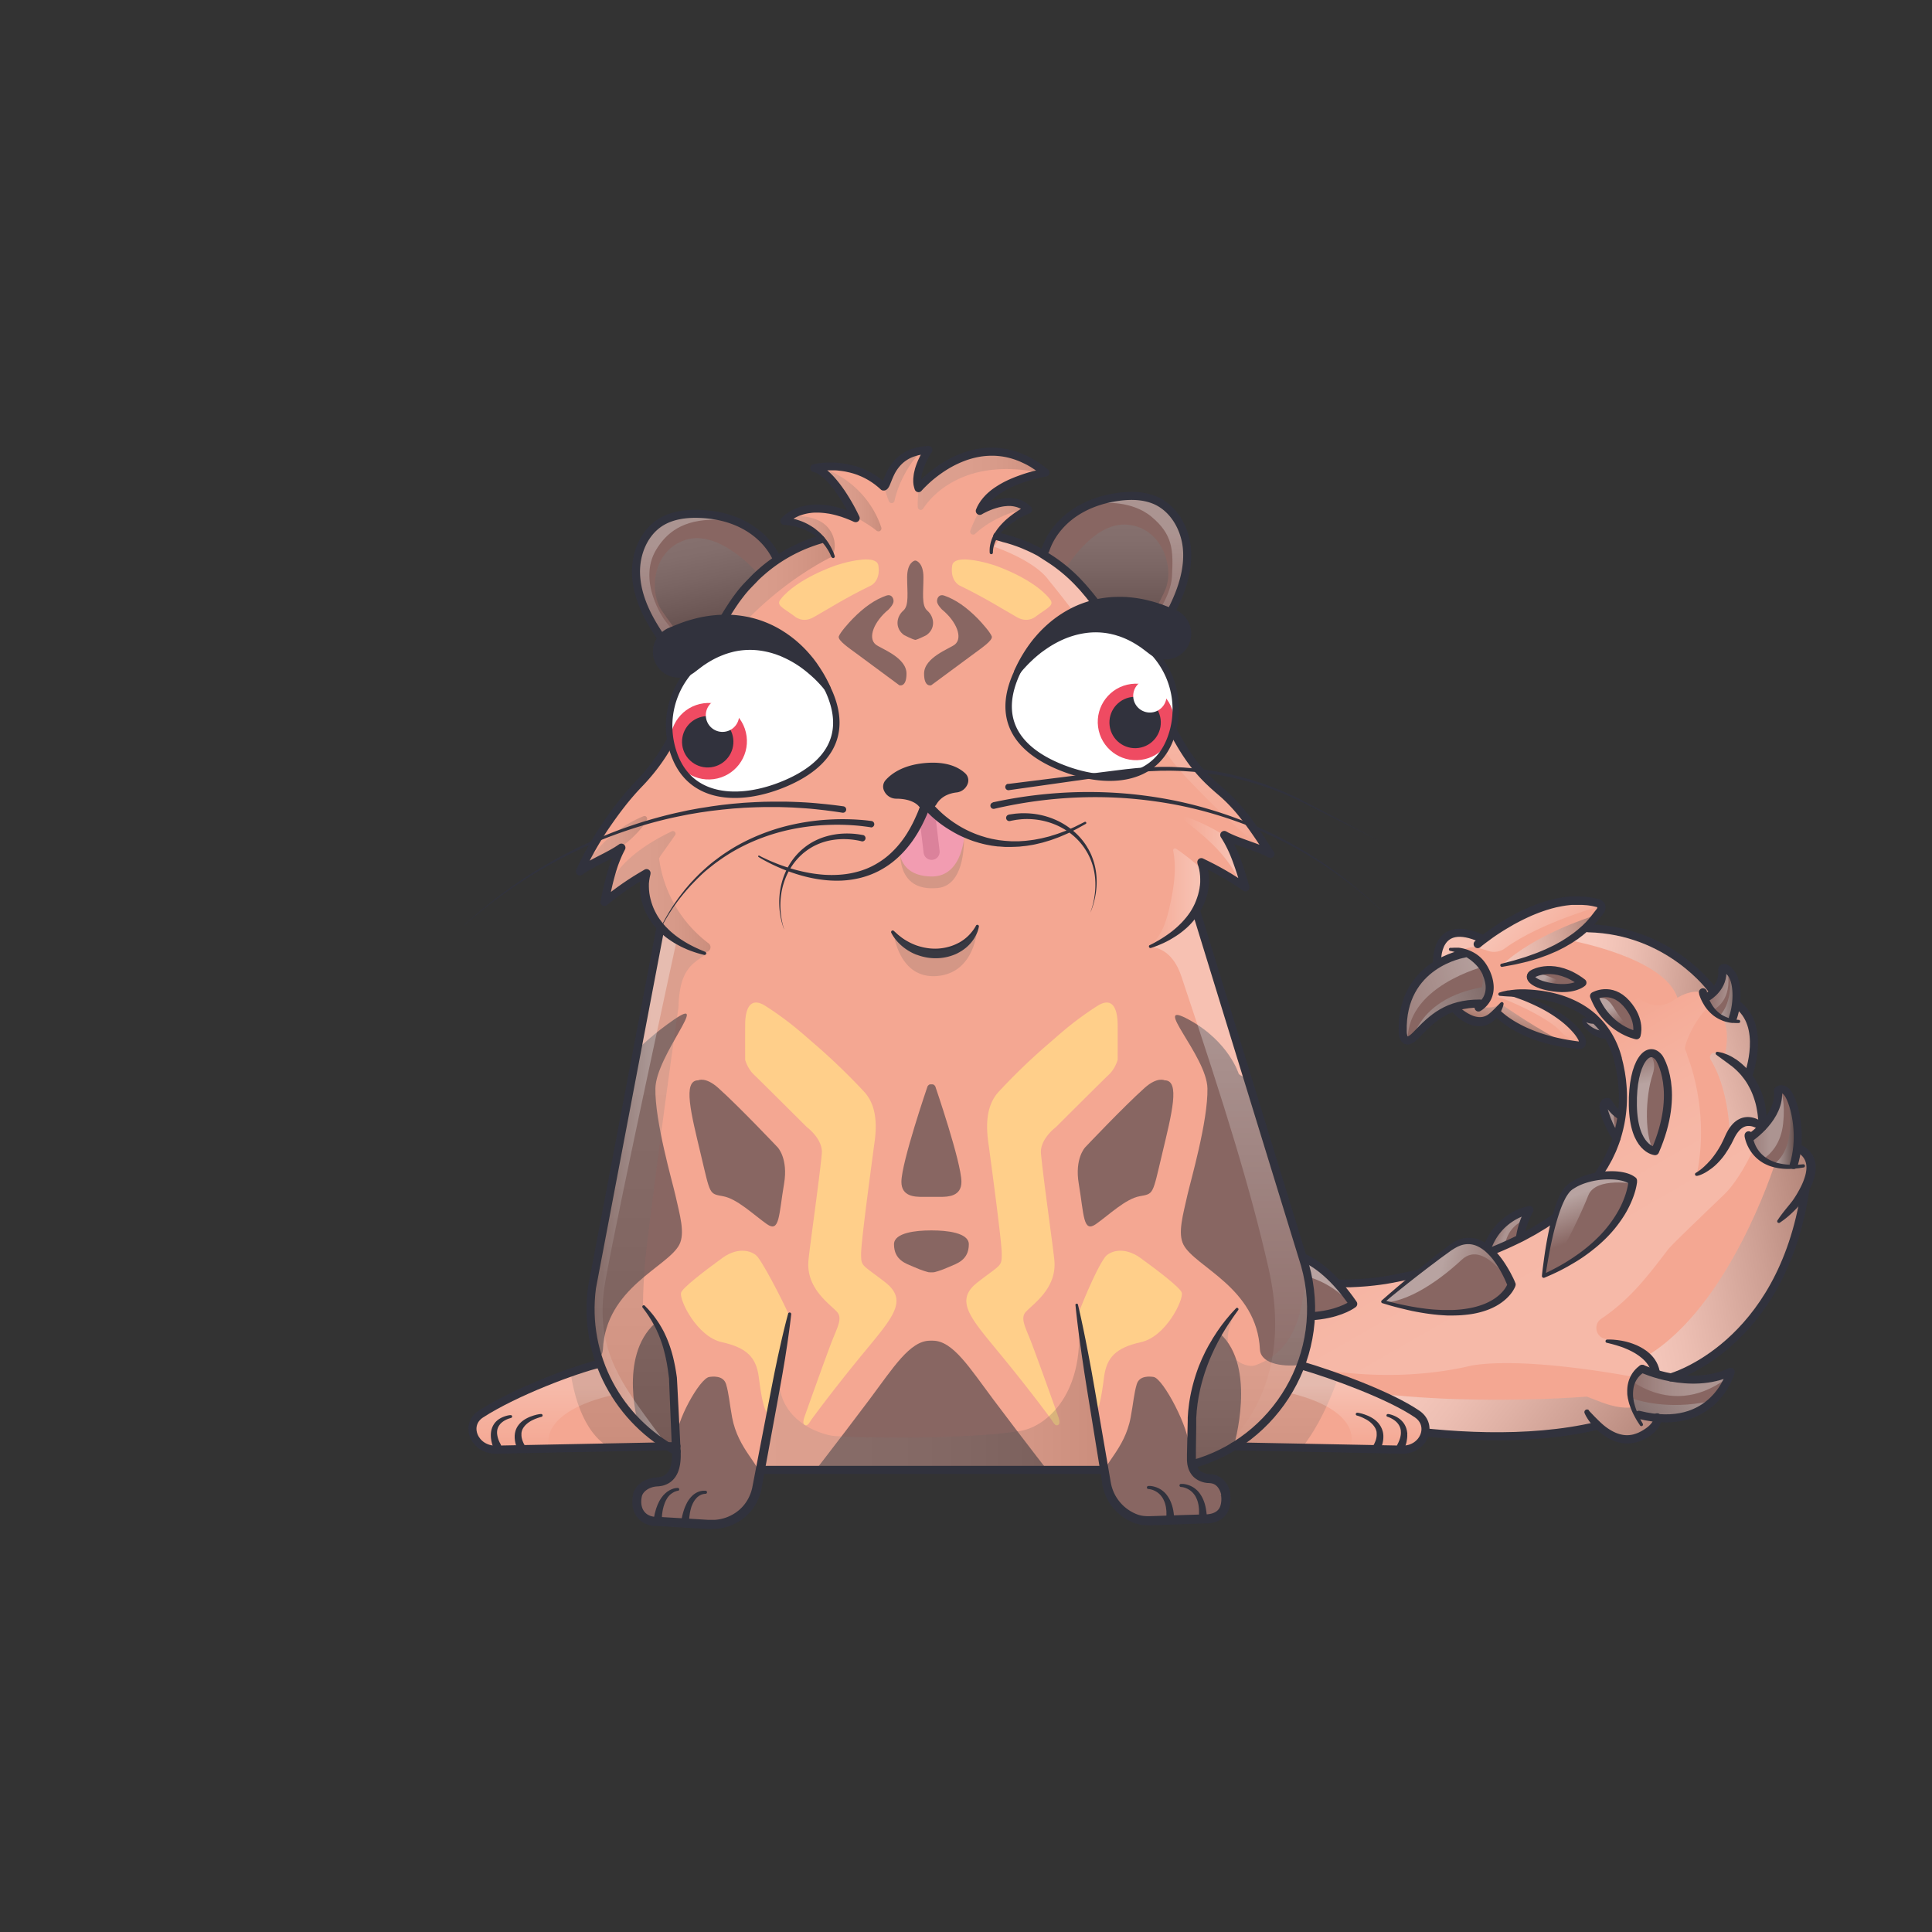<svg xmlns="http://www.w3.org/2000/svg" viewBox="0 0 3000 3000" xmlns:xlink="http://www.w3.org/1999/xlink"><rect x="0" y="0" width="3000" height="3000" fill="#333333" stroke="none"/><g id="item_j"></g><g id="item_i"></g><mask id="hooktail_mask"><g fill="white"><path d="M0 0h3000v3000H0z"></path><path d="M0 0h3000v3000H0z"></path></g><g fill="black"><path d="M2399.9,1601.2a38.3,38.3,0,0,1,19.5,3.8l14.1,8.6c-25.9,53.4-14.1,96.3.5,123a151.2,151.2,0,0,0,38.5,45.7c10,8.6,28.1,16.7,51.7,16.7a111.4,111.4,0,0,0,13.8-.9,121.9,121.9,0,0,0,24.1-5.7h31.8v155.1H2251.8V1636.6h86.1Z"></path></g></mask><g clip-path="url(#kittyClipPath)" mask=""></g><g id="item_h"></g><g id="wild"><defs><clipPath id="wild__e"><path fill="#f4a792" d="M2791.5 1782.4l-.9-.2c3.1-29.1-2.2-58.6-10.5-77.2-9.1-20.5-19.5-11.8-19.5-11.8 2.5 22.1-9.9 41.5-22 54.8l-2 2.2s4.4-42.2-22.2-78.2l.8-3.5s27.9-76.4-18.3-109.2l-.9-.5c2.5-19 .2-38.2-8.4-48.2-11.1-12.9-13.3-5.3-13.3-5.3 1.8 15.3-5.1 26.6-11.6 33.7l-4.6-2.8s-65.7-91.6-191.7-94.6h-5.3c12.3-11.3 18.4-20.7 22-24.6 9.4-10.5-.8-14.6-.8-14.6-69.4-18.9-146.3 32-175.8 54.4l-5.1.9c-73.3-33.5-69.6 35.3-69.6 36.8s0 .8.1 2.9c-26.3 16-54.9 46.8-53.4 104.6 0 0-.3 27.4 21.3 4.7 16.7-17.5 32.8-33.4 57-41.9l2.4 1.2s31.6 35.1 57.4 13.2a64.5 64.5 0 0 0 7.6-8.1l2 2.1s35.3 40.3 126.4 49.7c0 0 6.2.6 5.2-6.8s-30-49.1-109-71.8l-5.2-1.9c27.7-1.4 91.4.2 134 40.3l-2 .8c-4.3 1.1-8.1 1.3-15.2-.5 0 0-3.3 3.5 5.4 11.8 7 6.7 15.6 11.9 27.5 11.9h3.9a136.1 136.1 0 0 1 15.8 37.3c7.3 27.6 10.3 58.1 5.8 89.5l-1.6-.6c-8.9-5.8-13.8-11.2-20.1-21.6 0 0-11.3-2.5-4.7 18 3.9 12 8.5 23 18.2 38.1l.4.3c-18 55.6-62.4 111.2-150.4 155.4v-.8a122.8 122.8 0 0 1 14.9-43.5s-52.5 9.1-68.2 67.3v.3c-40.5 15.3-88 28.5-143.4 39s-121 9-189.3-1.4v194.8s289.8 86.2 505.8 35.2l1.8-.5c16 15.4 41.7 31.2 70.7 14.7 25-14.2 21.3-26.5 21.3-26.5h1.2c91.9 7.5 112.8-71.8 112.8-71.8-30.9 14.4-64.2 13.7-90.2 9.2l-2.8-.5s171.7-47.4 208.7-290.3l.6-5c10.1-21.6 14.7-47.7-13-60.9z"></path></clipPath><linearGradient id="wild__a" x1="2150.63" x2="2552.63" y1="2137.48" y2="2452.48" gradientUnits="userSpaceOnUse"><stop offset="0" stop-color="#fff"></stop><stop offset=".09" stop-color="#f8f8f8"></stop><stop offset=".22" stop-color="#e3e3e3"></stop><stop offset=".37" stop-color="#c1c1c1"></stop><stop offset=".55" stop-color="#939393"></stop><stop offset=".75" stop-color="#575757"></stop><stop offset=".96" stop-color="#0f0f0f"></stop><stop offset="1"></stop></linearGradient><linearGradient id="wild__f" x1="2501.56" x2="2930.54" y1="1991.61" y2="1918.12" href="#wild__a" xlink:href="#wild__a"></linearGradient><linearGradient id="wild__g" x1="2566.99" x2="2883.15" y1="1681.83" y2="1589.26" href="#wild__a" xlink:href="#wild__a"></linearGradient><linearGradient id="wild__d" x1="2233.69" x2="2465.78" y1="1723.44" y2="2127.58" gradientUnits="userSpaceOnUse"><stop offset="0" stop-color="#fff" stop-opacity="0"></stop><stop offset=".02" stop-color="#fff" stop-opacity=".07"></stop><stop offset=".1" stop-color="#fff" stop-opacity=".28"></stop><stop offset=".19" stop-color="#fff" stop-opacity=".47"></stop><stop offset=".27" stop-color="#fff" stop-opacity=".64"></stop><stop offset=".35" stop-color="#fff" stop-opacity=".77"></stop><stop offset=".44" stop-color="#fff" stop-opacity=".87"></stop><stop offset=".53" stop-color="#fff" stop-opacity=".94"></stop><stop offset=".62" stop-color="#fff" stop-opacity=".99"></stop><stop offset=".72" stop-color="#fff"></stop></linearGradient><linearGradient id="wild__b" x1="2432.97" x2="2320.97" y1="1499.29" y2="1395.29" gradientUnits="userSpaceOnUse"><stop offset="0" stop-color="#fff" stop-opacity="0"></stop><stop offset=".72" stop-color="#fff"></stop></linearGradient><linearGradient id="wild__h" x1="2432.89" x2="2377.89" y1="1637.45" y2="1538.45" href="#wild__b" xlink:href="#wild__b"></linearGradient><linearGradient id="wild__c" x1="2272.61" x2="2509.61" y1="1484.88" y2="1440.88" gradientUnits="userSpaceOnUse"><stop offset="0" stop-color="#fff"></stop><stop offset=".14" stop-color="#fbfbfb"></stop><stop offset=".27" stop-color="#f1f1f1"></stop><stop offset=".39" stop-color="#dfdfdf"></stop><stop offset=".51" stop-color="#c5c5c5"></stop><stop offset=".63" stop-color="#a4a4a4"></stop><stop offset=".74" stop-color="#7c7c7c"></stop><stop offset=".85" stop-color="#4c4c4c"></stop><stop offset=".96" stop-color="#161616"></stop><stop offset="1"></stop></linearGradient><linearGradient id="wild__i" x1="2381.72" x2="2345.72" y1="1485.67" y2="1609.67" href="#wild__c" xlink:href="#wild__c"></linearGradient><linearGradient id="wild__j" x1="2461.77" x2="2768.77" y1="1478.73" y2="1514.73" href="#wild__a" xlink:href="#wild__a"></linearGradient><clipPath id="wild__k"><path fill="#886662" d="M2381.1 1511.6s32.9-18.8 76.1 14.3c0 0-12.4 11.7-44.1 7.5s-43.1-16.6-32-21.8z"></path></clipPath><linearGradient id="wild__l" x1="2408.78" x2="2388.68" y1="1534.61" y2="1520.83" href="#wild__b" xlink:href="#wild__b"></linearGradient><clipPath id="wild__m"><path fill="#886662" d="M2465.4 1594.8c7 6.7 15.6 11.9 27.5 11.9l-17.8-23.2c-4.3 1.1-8.1 1.3-15.2-.5.2 0-3.2 3.5 5.5 11.8z"></path></clipPath><linearGradient id="wild__n" x1="2513.78" x2="2467.39" y1="1626.1" y2="1583.02" href="#wild__b" xlink:href="#wild__b"></linearGradient><clipPath id="wild__o"><path fill="#886662" d="M2510.2 1767.3l6.6-34.5c-8.9-5.8-13.8-11.2-20.1-21.6 0 0-11.3-2.5-4.7 18 3.8 12 8.5 23 18.2 38.1z"></path></clipPath><linearGradient id="wild__p" x1="2476.44" x2="2495.8" y1="1721.03" y2="1728.5" href="#wild__b" xlink:href="#wild__b"></linearGradient><clipPath id="wild__q"><path fill="#886662" d="M2306.7 1946.1l53.4-23.8a122.8 122.8 0 0 1 14.9-43.5s-52.5 9.1-68.3 67.3z"></path></clipPath><linearGradient id="wild__r" x1="2319.46" x2="2347.96" y1="1902.29" y2="1913.29" href="#wild__b" xlink:href="#wild__b"></linearGradient><clipPath id="wild__s"><path fill="#886662" d="M2647.1 1549.9c4.6 11.3 16.1 31.1 42.2 35.5l1.5-4.8c8.3-24.3 8.7-56.2-3.3-70.2s-13.3-5.3-13.3-5.3c3.3 27.7-22 42.3-22 42.3z"></path></clipPath><linearGradient id="wild__t" x1="2649.12" x2="2702.27" y1="1527" y2="1533.24" href="#wild__b" xlink:href="#wild__b"></linearGradient><linearGradient id="wild__u" x1="2658.9" x2="2713.56" y1="1537.85" y2="1537.19" href="#wild__a" xlink:href="#wild__a"></linearGradient><clipPath id="wild__v"><path fill="#886662" d="M2716 1767.4c2.9 12.8 15.6 46.1 68.4 44.5l.8-2.9c11.5-36.5 5.9-79.6-5-104-9.1-20.5-19.5-11.8-19.5-11.8 4.6 41.5-42.9 73.3-42.9 73.3z"></path></clipPath><linearGradient id="wild__w" x1="2689.49" x2="2769.87" y1="1740.21" y2="1740.21" href="#wild__b" xlink:href="#wild__b"></linearGradient><linearGradient id="wild__x" x1="2748.15" x2="2792.25" y1="1767.44" y2="1767.44" href="#wild__a" xlink:href="#wild__a"></linearGradient><clipPath id="wild__y"><path fill="#886662" d="M2276.8 1480.5a59.6 59.6 0 0 1 31.7 32.2c9.9 23.5 2.4 38.2-4.6 45.9h-5.8c-50.7 0-73.9 22.4-98.7 48.4-21.7 22.7-21.3-4.7-21.3-4.7-2.7-106 95.7-121.2 95.7-121.2z"></path></clipPath><linearGradient id="wild__z" x1="2053.14" x2="2424.52" y1="1600.16" y2="1491.42" href="#wild__b" xlink:href="#wild__b"></linearGradient><linearGradient id="wild__A" x1="2074.46" x2="2441.75" y1="1615.41" y2="1507.87" href="#wild__a" xlink:href="#wild__a"></linearGradient><clipPath id="wild__B"><path fill="#886662" d="M2544.8 2196.9c117.3 29.3 142.7-66.7 142.7-66.7-63.7 29.7-137.3-4.7-137.3-4.7s-34.6 18.2-10.4 70.2z"></path></clipPath><linearGradient id="wild__C" x1="2520.56" x2="2698.82" y1="2131.33" y2="2131.33" href="#wild__d" xlink:href="#wild__d"></linearGradient><linearGradient id="wild__D" x1="2695.43" x2="2461.43" y1="2086.25" y2="2292.75" href="#wild__a" xlink:href="#wild__a"></linearGradient><clipPath id="wild__E"><path fill="none" stroke="#31323d" stroke-linecap="round" stroke-linejoin="round" stroke-width="12.5" d="M2576.3 1642.7s34.6 50.9-6.3 144.8c0 0-33.3-2.9-34.5-71s24.5-95.7 40.8-73.8z"></path></clipPath><linearGradient id="wild__F" x1="2530.75" x2="2549.96" y1="1625.17" y2="1708.22" href="#wild__b" xlink:href="#wild__b"></linearGradient><clipPath id="wild__G"><path fill="none" stroke="#31323d" stroke-linecap="round" stroke-linejoin="round" stroke-width="12.5" d="M2541.2 1607.6s-45.8-8.6-66-61c0 0 26.2-15.4 50.1 11.3s15.9 49.7 15.9 49.7z"></path></clipPath><linearGradient id="wild__H" x1="2515.7" x2="2488.18" y1="1591.5" y2="1563.98" gradientTransform="translate(852.9 -880.9) rotate(23.8)" href="#wild__b" xlink:href="#wild__b"></linearGradient><clipPath id="wild__I"><path fill="#886662" d="M2147.2 2021.2s56.3-48.4 105.9-84.3c56.4-40.9 94.1 57.9 94.1 57.9s-24.7 77.1-200 26.4z"></path></clipPath><linearGradient id="wild__J" x1="2351.81" x2="2193.28" y1="1979.39" y2="1965.6" gradientTransform="matrix(0.98, 0.18, -0.18, 0.98, 402.17, -373.91)" href="#wild__b" xlink:href="#wild__b"></linearGradient><clipPath id="wild__K"><path fill="#886662" d="M2397 1981.3s13.3-117.3 41-138.3 80.7-23.6 97.3-9.6c0 0-4.3 88.7-138.3 147.9z"></path></clipPath><linearGradient id="wild__L" x1="2466.08" x2="2434.37" y1="1918.84" y2="1832.57" href="#wild__b" xlink:href="#wild__b"></linearGradient><clipPath id="wild__M"><path fill="#886662" d="M1883.7 1995.1s104.3-134.5 217.6 29.6c0 0-65.1 52-215.9-13.7z"></path></clipPath><linearGradient id="wild__N" x1="1864.72" x2="2098.44" y1="1987.99" y2="1987.99" gradientTransform="translate(-195.3 209.8) rotate(-5.9)" href="#wild__b" xlink:href="#wild__b"></linearGradient></defs><g><g><path fill="#f4a792" d="M2791.5 1782.4l-.9-.2c3.1-29.1-2.2-58.6-10.5-77.2-9.1-20.5-19.5-11.8-19.5-11.8 2.5 22.1-9.9 41.5-22 54.8l-2 2.2s4.4-42.2-22.2-78.2l.8-3.5s27.9-76.4-18.3-109.2l-.9-.5c2.5-19 .2-38.2-8.4-48.2-11.1-12.9-13.3-5.3-13.3-5.3 1.8 15.3-5.1 26.6-11.6 33.7l-4.6-2.8s-65.7-91.6-191.7-94.6h-5.3c12.3-11.3 18.4-20.7 22-24.6 9.4-10.5-.8-14.6-.8-14.6-69.4-18.9-146.3 32-175.8 54.4l-5.1.9c-73.3-33.5-69.6 35.3-69.6 36.8s0 .8.1 2.9c-26.3 16-54.9 46.8-53.4 104.6 0 0-.3 27.4 21.3 4.7 16.7-17.5 32.8-33.4 57-41.9l2.4 1.2s31.6 35.1 57.4 13.2a64.5 64.5 0 0 0 7.6-8.1l2 2.1s35.3 40.3 126.4 49.7c0 0 6.2.6 5.2-6.8s-30-49.1-109-71.8l-5.2-1.9c27.7-1.4 91.4.2 134 40.3l-2 .8c-4.3 1.1-8.1 1.3-15.2-.5 0 0-3.3 3.5 5.4 11.8 7 6.7 15.6 11.9 27.5 11.9h3.9a136.1 136.1 0 0 1 15.8 37.3c7.3 27.6 10.3 58.1 5.8 89.5l-1.6-.6c-8.9-5.8-13.8-11.2-20.1-21.6 0 0-11.3-2.5-4.7 18 3.9 12 8.5 23 18.2 38.1l.4.3c-18 55.6-62.4 111.2-150.4 155.4v-.8a122.8 122.8 0 0 1 14.9-43.5s-52.5 9.1-68.2 67.3v.3c-40.5 15.3-88 28.5-143.4 39s-121 9-189.3-1.4v194.8s289.8 86.2 505.8 35.2l1.8-.5c16 15.4 41.7 31.2 70.7 14.7 25-14.2 21.3-26.5 21.3-26.5h1.2c91.9 7.5 112.8-71.8 112.8-71.8-30.9 14.4-64.2 13.7-90.2 9.2l-2.8-.5s171.7-47.4 208.7-290.3l.6-5c10.1-21.6 14.7-47.7-13-60.9z"></path><g clip-path="url(#wild__e)" style="mix-blend-mode:multiply"><path fill="url(#wild__a)" d="M2570.7 2162.6c-30.5 41.9-79 16.3-106.5 6.1-97.7 7.1-369 16.8-536.7-54.9l-40 121.5 237.5 69.3h437.7s20-123.7 8-142z" opacity=".4"></path><path fill="url(#wild__f)" d="M2827.7 1794.5s-12.9-23.7-36.5-19c-3.8.7-2.4 36.4-6.8 36.5-11.5.2-12.9 3.9-28.9-3.3 0 0-69.8 220.4-199.2 297.4l14.4 27s61.2 17.2 130.8-19.1 114.2-167 126.2-319.5z" opacity=".4"></path><path fill="url(#wild__g)" d="M2685.7 1759s-.8-66.8-29.4-113.5a7.2 7.2 0 0 1 9.1-10.3l12.2 5.5s10.7-38.2-3.1-60l16.2 4.7 15.5-58 68.5 40.5-32.7 176.2s-33.9-13-40.4-2.9a88.4 88.4 0 0 1-15.9 17.8z" opacity=".4"></path></g><g clip-path="url(#wild__e)" style="mix-blend-mode:overlay"><path fill="url(#wild__d)" d="M2286.2 2120.2c-184 43.7-352-23.3-352-23.3l39.7-139.4 285-60.5 192.3-134.5 31.4-107-40.4-84.6-86.7-34.8c102-27.4 161.1-4.6 195.9 18a41.8 41.8 0 0 0 47-.8c19.5-13.9 39.5-16 43-11.5s15 18.1 10.7 22.3c-23 22.3-37.6 60.5-35.5 65.3 4 9 3.5 10.1 3.5 10.1s35.5 83.5 14.7 184c-.9 4.2 0 0 22.8-20 25.8-27.4 50.5-61.3 54.5-62.2 24.7-5.3 15.1 31.1 10.6 42.9-2 5.2-21.8 47.9-45.6 70.8-41.3 39.7-82 78.6-87.2 85.5-34.7 45.7-60.5 78.2-103.5 107.3-12.6 8.5-8.8 28 6.1 31.1 32.7 6.8 70.9 21 78.1 50.6 0 0-14.8-11.2-30 9.4.1-.1-165.7-32.9-254.4-18.7z" opacity=".2"></path><path fill="url(#wild__b)" d="M2311.8 1476.8s-7.1-2.4-18.1-5.4c-8-2.1-17.4-.2-39.1 12-32.7 18.4-40-24-35.5-29s171.1-78 171.1-78l114.4 14.5-11.7 13.8s-99.3 26.3-156.2 68c-6.4 4.9-17.2 7-24.9 4.1z" opacity=".3"></path><path fill="url(#wild__h)" d="M2484.7 1625.5s-42.5-2-61.5-24-90.3-52.9-97.4-53.2 19.3-19.6 99.6 15.8l34.1 38.4z" opacity=".2"></path></g><g clip-path="url(#wild__e)" style="mix-blend-mode:multiply"><path fill="url(#wild__c)" d="M2472.2 1423s-89.5 27.7-140 75.7c0 0 104.7-26.2 140-75.7z" opacity=".4"></path><path fill="url(#wild__i)" d="M2252.2 1610.5s5.4-43.5 19.9-49 42.9 11.8 57-3.7c0 0 63 44.4 108 65z" opacity=".4"></path><path fill="url(#wild__j)" d="M2436.9 1460s147.1 26 167.8 89.3c0 0 16.7-11.1 33.7-9.2 5.3.6 11.2.8 17.2 3.1l2.4-43.1s-81.7-76.5-175.4-69.5c-.1-.1-25.3 8.2-45.7 29.4z" opacity=".4"></path></g><path fill="#f4a792" d="M2696.7 1559.1z"></path><path fill="#886662" d="M2576.3 1642.7s34.6 50.9-6.3 144.8c0 0-33.3-2.9-34.5-71s24.5-95.7 40.8-73.8z"></path><path fill="#886662" d="M2381.1 1511.6s32.9-18.8 76.1 14.3c0 0-12.4 11.7-44.1 7.5s-43.1-16.6-32-21.8z"></path><g clip-path="url(#wild__k)" style="mix-blend-mode:overlay"><path fill="url(#wild__l)" d="M2379.3 1512.6s10.9-6.2 49.5 14.8c0 0-50.7 21.1-55.2.5-3-14 5.7-15.3 5.7-15.3z" opacity=".4"></path></g><path fill="#886662" d="M2541.2 1607.6s-45.8-8.6-66-61c0 0 26.2-15.4 50.1 11.3s15.9 49.7 15.9 49.7z"></path><path fill="#886662" d="M2465.4 1594.8c7 6.7 15.6 11.9 27.5 11.9l-17.8-23.2c-4.3 1.1-8.1 1.3-15.2-.5.2 0-3.2 3.5 5.5 11.8z"></path><g clip-path="url(#wild__m)" style="mix-blend-mode:overlay"><path fill="url(#wild__n)" d="M2450.2 1580.7l21 35.3 34.1 6.8 7.4-21-33.9-37.7-28.6 16.6z" opacity=".3"></path></g><path fill="#886662" d="M2510.2 1767.3l6.6-34.5c-8.9-5.8-13.8-11.2-20.1-21.6 0 0-11.3-2.5-4.7 18 3.8 12 8.5 23 18.2 38.1z"></path><g clip-path="url(#wild__o)" style="mix-blend-mode:overlay"><path fill="url(#wild__p)" d="M2506.7 1698.5s-4.5 48 4.5 60l-44-6.8-2.5-64.2z" opacity=".3"></path></g><path fill="#886662" d="M2306.7 1946.1l53.4-23.8a122.8 122.8 0 0 1 14.9-43.5s-52.5 9.1-68.3 67.3z"></path><g clip-path="url(#wild__q)" style="mix-blend-mode:overlay"><path fill="url(#wild__r)" d="M2397.2 1888.5s-52.3-2.9-60.7 45.8l-56.6 17.7 6.8-59 86.5-34.9z" opacity=".3"></path></g><path fill="#886662" d="M2647.1 1549.9c4.6 11.3 16.1 31.1 42.2 35.5l1.5-4.8c8.3-24.3 8.7-56.2-3.3-70.2s-13.3-5.3-13.3-5.3c3.3 27.7-22 42.3-22 42.3z"></path><g clip-path="url(#wild__s)" style="mix-blend-mode:overlay"><path fill="url(#wild__t)" d="M2676.8 1486.5s22.7 54.7-13 79.7l-5.9 5.7-15.7-25.3 15.7-50.7z" opacity=".3"></path></g><g clip-path="url(#wild__s)" style="mix-blend-mode:multiply"><path fill="url(#wild__u)" d="M2683.9 1486.5s13.7 63.1-14.2 91.6c0 0 11.9 11.4 22.4 10.4s23-77 23-77z" opacity=".4"></path></g><path fill="#886662" d="M2716 1767.4c2.9 12.8 15.6 46.1 68.4 44.5l.8-2.9c11.5-36.5 5.9-79.6-5-104-9.1-20.5-19.5-11.8-19.5-11.8 4.6 41.5-42.9 73.3-42.9 73.3z"></path><g clip-path="url(#wild__v)" style="mix-blend-mode:overlay"><path fill="url(#wild__w)" d="M2748.2 1668.5s27.3 13 20.7 75.7-62.7 67.8-62.7 67.8l-16.7-57.1z" opacity=".3"></path></g><g clip-path="url(#wild__v)" style="mix-blend-mode:multiply"><path style="mix-blend-mode:multiply" fill="url(#wild__x)" d="M2776.8 1711.4s16.9 76.1-28.7 100.5l34.7 11.5s24.8-78.1-6-112z" opacity=".4"></path></g><path fill="#886662" d="M2276.8 1480.5a59.6 59.6 0 0 1 31.7 32.2c9.9 23.5 2.4 38.2-4.6 45.9h-5.8c-50.7 0-73.9 22.4-98.7 48.4-21.7 22.7-21.3-4.7-21.3-4.7-2.7-106 95.7-121.2 95.7-121.2z"></path><g clip-path="url(#wild__y)" style="mix-blend-mode:overlay"><path fill="url(#wild__z)" d="M2306.9 1500s-128.9 31.5-120.7 122.8c0 0-40-32.5-22.7-78.6s109.2-76.7 119.3-65.3 24.1 21.1 24.1 21.1z" opacity=".4"></path></g><g clip-path="url(#wild__y)" style="mix-blend-mode:multiply"><path fill="url(#wild__A)" d="M2329.5 1530.2s-16.5 11.1-14.6 1.3c1.2-6.1-7.9-30.3-10.2-28.5-6.6 5.2-1.5 12.5-2.2 20.2s-1.3 9.9-2.1 10c-36.9 6.5-97.2 27.2-110.9 93.7l132-69z" opacity=".4"></path></g><path fill="#886662" d="M2544.8 2196.9c117.3 29.3 142.7-66.7 142.7-66.7-63.7 29.7-137.3-4.7-137.3-4.7s-34.6 18.2-10.4 70.2z"></path><g clip-path="url(#wild__B)" style="mix-blend-mode:overlay"><path fill="url(#wild__C)" d="M2520.6 2134.1s82.9 81.3 178.3-8.7l-36-30.7-138 11.2z" opacity=".3"></path></g><g clip-path="url(#wild__B)" style="mix-blend-mode:multiply"><path style="mix-blend-mode:multiply" fill="url(#wild__D)" d="M2504.2 2158.5s90.3 58.8 231.3-11l-104.7 81.6-111.9-21.6z" opacity=".4"></path></g><path fill="none" stroke="#31323d" stroke-linecap="round" stroke-miterlimit="10" stroke-width="12.5" d="M2479.7 2214.1c-216 51-505.8-35.2-505.8-35.2v-139.6"></path><path fill="#31323d" d="M2467.5 2190.7l4 4.2 2.1 2.2 2.5 2.6 6.1 6.1c2.3 2.2 4.7 4.5 7.4 6.8a82 82 0 0 0 8.9 6.6 69.8 69.8 0 0 0 10.2 5.5 51.1 51.1 0 0 0 11.1 3.3 40.4 40.4 0 0 0 11.2.3l1.4-.2 1.4-.2 2.7-.6 2.6-.8 2.6-.9 2.5-1 2.4-1.2 2.2-1.1 2.5-1.5c1.7-1 2.9-1.9 4.2-2.7l1.9-1.4 1.8-1.4a37.8 37.8 0 0 0 5.2-5.4 18.1 18.1 0 0 0 2.4-4.3 7.4 7.4 0 0 0 .5-2.3.9.9 0 0 0 0-.2h.1v.2a6.3 6.3 0 1 1 12-3.6v1.1c.1.3.1.6.1.9a10.3 10.3 0 0 1 .1 1.2 19.6 19.6 0 0 1-.9 6.5 29.6 29.6 0 0 1-4 8 47.3 47.3 0 0 1-7.1 7.8l-2.2 1.8-2.3 1.8c-1.6 1.2-3.4 2.4-5 3.3l-2.5 1.5h-.5l-.4.2-.7.4-1.5.8c-1 .5-1.9 1.1-3 1.5l-3.2 1.3a28.8 28.8 0 0 1-3.3 1.1l-3.5 1-3.6.7-1.8.3-1.8.2a50.9 50.9 0 0 1-15-.6 64.4 64.4 0 0 1-14-4.4 76.7 76.7 0 0 1-12.1-6.8 94.6 94.6 0 0 1-10-7.9 89.3 89.3 0 0 1-8-7.9 84.5 84.5 0 0 1-5.9-7.4c-1.6-2.3-2.9-4.4-3.9-6.1s-1.7-3.2-2.2-4.2l-.5-1.2-.2-.4a4.1 4.1 0 0 1 6.7-4.4h.1z"></path><path fill="#31323d" d="M2495.9 2080h4.2l4.8.2 6.2.6 3.5.5 3.8.6c2.6.6 5.3 1 8 1.8l4.3 1.2 2 .7 2.1.7 4.4 1.7 2.2.9 2.1 1 4.2 2.1 4.1 2.4 3.9 2.6 1.9 1.4 1.8 1.5c1.2 1 2.3 2 3.4 3a37.6 37.6 0 0 1 3 3.2 40.7 40.7 0 0 1 2.6 3.2 34.1 34.1 0 0 1 2.2 3.2c.6 1.1 1.3 2.1 1.8 3.1l1.4 2.9c.8 1.9 1.4 3.6 1.9 5s.7 2.5.9 3.3l.3 1.2a6.2 6.2 0 0 1-11.9 3.7l-.2-.6-.3-.9-.9-2.4-.8-1.7a19.6 19.6 0 0 0-.9-1.9l-1.2-2.1-1.4-2.3c-.5-.8-1.1-1.6-1.7-2.4a28.7 28.7 0 0 0-2-2.5c-.7-.9-1.5-1.7-2.3-2.5s-1.7-1.7-2.6-2.5-1.9-1.6-2.9-2.4l-3.1-2.4c-2.2-1.5-4.4-3-6.8-4.4l-1.8-1-1.8-1-3.6-1.8-1.9-.9-2-.9-3.6-1.5c-2.4-1.1-4.9-1.9-7.2-2.7l-6.6-2.1-5.7-1.6-4.4-1.1-2.8-.7-1-.2h-.1a2.5 2.5 0 0 1 .5-5.2z"></path><path fill="#31323d" d="M2553.1 2131h-.1l-.4.2-2.1 1.3a34 34 0 0 0-6.7 6.4 38.7 38.7 0 0 0-3.5 5.3 40 40 0 0 0-2.7 6.6 41.6 41.6 0 0 0-1.5 7.7c-.2 1.3-.2 2.7-.3 4.1s0 2.8 0 4.2.2 2.8.4 4.2l.6 4.2c.2 1.4.6 2.8.9 4.1l1.1 4c.8 2.6 1.6 5.1 2.6 7.5s.9 2.3 1.3 3.4l1.4 3.2 1.3 2.9 1.3 2.6c.8 1.6 1.5 3 2.2 4.2l2 3.6a2.5 2.5 0 0 1-4.3 2.6l-2.3-3.5c-.7-1.1-1.6-2.5-2.6-4.1l-1.5-2.6-1.6-2.9-1.7-3.2c-.6-1.1-1.1-2.3-1.7-3.5s-2.2-5-3.3-7.8l-1.5-4.2c-.5-1.4-.9-2.9-1.3-4.4s-.7-3.1-1.1-4.6-.5-3.2-.8-4.8-.4-3.2-.4-4.9-.1-3.3 0-4.9a51.4 51.4 0 0 1 1.2-9.6 50.5 50.5 0 0 1 2.8-8.7 49.7 49.7 0 0 1 4-7.3 45.8 45.8 0 0 1 8.4-9.4l2.9-2.2 1-.6.3-.2a6.3 6.3 0 0 1 6.4 10.7l-.4.2z"></path><path fill="none" stroke="#31323d" stroke-linecap="round" stroke-miterlimit="10" stroke-width="12.5" d="M2594.5 2138.8s171.7-47.4 208.7-290.3"></path><path fill="#31323d" d="M2759.9 1895.2l.9-1.3 2.5-3.7c2.2-3.1 5.5-7.5 9.6-12.6l6.6-8.1 3.4-4.3c1-1.3 2.1-3 3.2-4.6a165.3 165.3 0 0 0 12-21.4 94.6 94.6 0 0 0 4.3-11.2 55.4 55.4 0 0 0 2.4-10.9 35.1 35.1 0 0 0-.2-9.6 24.7 24.7 0 0 0-2.7-7.6 25.7 25.7 0 0 0-4.2-5.5 32.8 32.8 0 0 0-4.4-3.6l-3.2-2.1-1.2-.7-.3-.2a6.2 6.2 0 0 1 5.7-11.1l1.6.7c1 .5 2.6 1.2 4.5 2.3a44.5 44.5 0 0 1 6.5 4.7 37.4 37.4 0 0 1 7 8.3 36.1 36.1 0 0 1 4.7 12.1 44.7 44.7 0 0 1 .5 13.8 69.2 69.2 0 0 1-3 13.7 98.2 98.2 0 0 1-5.4 12.9 149.4 149.4 0 0 1-14.1 22.7l-3.9 5.1c-1.4 1.6-2.7 3.1-4.1 4.5s-5.3 5.3-7.7 7.5c-4.9 4.5-9.2 7.9-12.4 10.2l-3.7 2.6-1.3.9h-.1a2.6 2.6 0 0 1-3.5-3.5z"></path><path fill="#31323d" d="M2732.4 1754.8h-.2l-.7-.5-3.2-2a31.5 31.5 0 0 0-5.3-2.5 23.1 23.1 0 0 0-6.9-1.4 16.7 16.7 0 0 0-7.5 1.3 23.2 23.2 0 0 0-7.4 5.3 47.5 47.5 0 0 0-6.5 9c-1 1.7-1.9 3.6-2.8 5.4l-1.6 3.2-1.5 3-.8 1.5-.9 1.5-1.8 3.1-1.8 3.1-1.9 2.9c-1.3 1.9-2.4 3.9-3.8 5.7l-2 2.7-1 1.3-1.1 1.3a104.4 104.4 0 0 1-8.6 9.3c-1.5 1.4-2.9 2.8-4.4 3.9l-2.2 1.8-1.2.9-1 .7-2 1.4-2 1.4-4 2.5-3.6 1.9-3.1 1.4-2.6 1-2 .6-1.3.3h-.5a2.5 2.5 0 0 1-1.9-4.6l.3-.2 1.2-.7 1.5-1 2-1.4 2.5-1.8 2.8-2.3 3-2.7 1.6-1.6 1.8-1.7.9-.9h.1l.2-.2.4-.5 1.7-1.9.9-.9.9-1 1.8-2c2.3-2.8 4.7-5.9 6.9-9.1 1.2-1.6 2.2-3.3 3.4-5.1s2.2-3.5 3.2-5.3l1.6-2.7 1.4-2.8 1.4-2.8.7-1.4.7-1.5 1.4-3 1.3-2.9c1-2.2 2-4.4 3.2-6.5a54.6 54.6 0 0 1 8.4-11.9 35.5 35.5 0 0 1 12.1-8.6 30.2 30.2 0 0 1 13.7-2.2 36.5 36.5 0 0 1 10.9 2.6 44.2 44.2 0 0 1 7.3 3.9 46.8 46.8 0 0 1 4.2 3.1l1.1 1 .4.4a6.3 6.3 0 0 1-8.2 9.4h-.2z"></path><path fill="#31323d" d="M2730.4 1749.6v-1.4-4.3c0-1.9-.1-4.1-.4-6.7s-.5-5.5-1-8.7-1.1-6.6-1.8-10.2-1.8-7.3-3-11.1a109.1 109.1 0 0 0-4.3-11.5l-1.3-2.9-1.4-2.8-1.5-2.8-1.5-2.8c-1.1-1.8-2.1-3.6-3.3-5.3l-1.8-2.6-1.9-2.5-1.9-2.4-1.9-2.4c-1.4-1.5-2.7-3-4.1-4.4a102.7 102.7 0 0 0-8.4-7.8l-2.1-1.7-.5-.4h-.1l-.3-.2-1.1-.8-4.2-3.2-3.6-2.6-1.7-1.3-1.7-1.2-3-2.2-2.6-1.9-3.7-2.7-1.3-1.1h-.1a2.6 2.6 0 0 1 2-4.5l1.7.3 4.7 1 1.6.4 1.7.6 3.8 1.4 2.1.8 2.2 1 4.7 2.4 4.5 2.8 1.2.7.3.2h.1l.2.2h.1l.6.4 2.4 1.8c1.7 1.2 3.3 2.6 4.9 3.9s3.3 2.9 4.9 4.4 3.2 3.2 4.8 4.9 3.1 3.5 4.6 5.3l2.2 2.8 2.1 2.9c1.4 1.9 2.7 4 3.9 6a111 111 0 0 1 6.6 12.7 123.2 123.2 0 0 1 4.9 12.9c1.3 4.3 2.4 8.5 3.1 12.5s1.4 7.8 1.7 11.4.6 6.8.7 9.7.1 5.4 0 7.5-.2 3.8-.3 4.9-.2 1.9-.2 1.8a6.2 6.2 0 0 1-12.3-1.2z"></path><path fill="none" stroke="#31323d" stroke-linecap="round" stroke-miterlimit="10" stroke-width="12.5" d="M2715.2 1668.5s28-76.5-18.5-109.3"></path><path fill="none" stroke="#31323d" stroke-linecap="round" stroke-linejoin="round" stroke-width="12.5" d="M2652.2 1547.5s25.3-14.7 22-42.3c0 0 2.3-7.6 13.3 5.3s11.7 45.9 3.3 70.2"></path><path fill="none" stroke="#31323d" stroke-linecap="round" stroke-linejoin="round" stroke-width="12.5" d="M2717.8 1766.5s47.5-31.8 42.9-73.3c0 0 10.4-8.7 19.5 11.8 10.9 24.4 16.5 67.6 5 104"></path><path fill="none" stroke="#31323d" stroke-linecap="round" stroke-linejoin="round" stroke-width="12.5" d="M2516.8 1732.8c-8.9-5.8-13.8-11.2-20.1-21.6 0 0-11.3-2.5-4.7 18 3.9 12 8.5 23 18.2 38.1"></path><path fill="#31323d" d="M2476.6 1589.6h-4.6l-2.4-.3-2.3-.5-2.1-.7-2-.8-1.9-.9-1.9-.9 2.4-.7.2-.2h.1v.2a3.3 3.3 0 0 0 .1.6 7.3 7.3 0 0 0 .8 1.6l.6.9.8.9.8.9.9.8 1.9 1.6 2.1 1.6 2.1 1.4 2.2 1.3 2.2 1.1 2.3 1 2.3.8 2.3.6 2.3.4 2.4.2h5.1a6.3 6.3 0 1 1 .5 12.5h-.8l-3.2-.3-3.2-.6-3.1-.8-3.1-1.1a41.7 41.7 0 0 1-10.9-6.3l-2.3-2-2.2-2.1-2-2.1-2-2.4-.9-1.3-.9-1.3-.8-1.4-.7-1.6a12.1 12.1 0 0 1-.9-3.7 7.5 7.5 0 0 1 .2-2.2 5.9 5.9 0 0 1 .4-1.2l.3-.6.2-.3.4-.4a2.1 2.1 0 0 1 1.5-.7h4.6l1.8-.2 1.7-.3 1.6-.4 1.5-.6 1.3-.7.8-.4.9-.4a6.4 6.4 0 1 1 2.8 12.2h-.1z"></path><path fill="#31323d" d="M2650.6 1540.5v.6c.1.5.2 1.2.5 2.1a57.9 57.9 0 0 0 2.4 7.5c.6 1.5 1.3 3.2 2.2 4.8s1.8 3.4 2.9 5.2a53.3 53.3 0 0 0 3.7 5.1 51.4 51.4 0 0 0 4.5 4.8 48.9 48.9 0 0 0 5.1 4.1l1.3.9 1.4.8 1.4.8 1.4.7 1.4.7 1.4.6 1.4.6 1.4.5c1.8.7 3.6 1.2 5.2 1.6l2.4.5 1.1.2 1.1.2 3.6.5 3.2.3h.2a2.5 2.5 0 0 1-.2 5h-3.6l-3.9-.2h-2.4l-2.7-.3c-1.9-.3-3.9-.7-6-1.3l-1.6-.4-1.6-.5-1.7-.5-1.7-.7-1.7-.7-1.7-.8-1.7-.8-1.7-.9a57.3 57.3 0 0 1-6.5-4.2 60.8 60.8 0 0 1-5.8-5.1 63.5 63.5 0 0 1-5-5.6c-1.5-1.9-2.9-3.8-4-5.7s-2.2-3.7-3.1-5.4a69.6 69.6 0 0 1-3.8-8.7l-.9-2.6v-1a6.3 6.3 0 1 1 12.1-3.2v.6z"></path><path fill="#31323d" d="M2721.4 1761.9v.9c.1.7.2 1.7.4 3a50.7 50.7 0 0 0 3.2 10.7 49.8 49.8 0 0 0 3.4 6.7 47.3 47.3 0 0 0 11.6 12.9l1.9 1.4 2 1.3c1.4.8 2.7 1.7 4.1 2.3l2.1 1.1 2.2.9 2.2.9 2.3.8c1.5.6 3.1.9 4.6 1.3s3.1.7 4.6 1l2.3.4 2.2.3c1.5.2 2.9.4 4.4.5l4.2.3h3.9c2.5.1 4.8 0 6.9-.1h2.9l2.4-.2 4.6-.4h.1a2.5 2.5 0 0 1 .6 5l-4.8.7-2.5.4-3 .3c-2.1.2-4.5.5-7.2.6l-4.1.2h-4.4c-1.5 0-3.1-.1-4.7-.2l-2.4-.2-2.5-.3c-1.7-.2-3.4-.4-5.1-.8s-3.5-.6-5.2-1.1l-2.6-.7-2.6-.8-2.6-.9-2.6-1.1c-1.7-.7-3.3-1.6-5-2.4l-2.4-1.4-2.3-1.5a59.1 59.1 0 0 1-19.8-22.5 62.4 62.4 0 0 1-4.9-12.9c-.4-1.6-.7-3-.8-3.9v-1.4a6.3 6.3 0 0 1 12.4-1.6v.4z"></path><path fill="none" stroke="#31323d" stroke-linecap="round" stroke-miterlimit="10" stroke-width="12.5" d="M2657.9 1536s-65.7-91.6-191.7-94.6"></path><path fill="none" stroke="#31323d" stroke-linecap="round" stroke-miterlimit="10" stroke-width="12.5" d="M2273.8 1480.8s-98.4 15.2-95.7 121.2c0 0-.3 27.4 21.3 4.7 24.7-26 48-48.4 98.7-48.4"></path><path fill="#31323d" d="M2252.3 1471.8h1.6l4.4-.2h6.8a65.3 65.3 0 0 1 8.9 1.7 62.1 62.1 0 0 1 10.2 3.7 58.1 58.1 0 0 1 10.5 6.2 53.4 53.4 0 0 1 9.5 9.2 66.3 66.3 0 0 1 7.3 11.4l1.5 3 .7 1.5.3.8.2.4.2.5 1.1 2.9.6 1.6.5 1.6a60.3 60.3 0 0 1 2.6 13 46.6 46.6 0 0 1-.6 12.8 40.8 40.8 0 0 1-3.8 11 41.7 41.7 0 0 1-5.5 8.1 44.3 44.3 0 0 1-5.4 5.3 34.3 34.3 0 0 1-5.7 3.9 6.1 6.1 0 0 1-5.6-10.8 23.7 23.7 0 0 0 3.5-2.5 30.6 30.6 0 0 0 7.7-9.6 28.5 28.5 0 0 0 2.6-7.8 34.3 34.3 0 0 0 .4-9.4 48 48 0 0 0-2.2-10.2l-.4-1.2c-.1-.4-.2-.8-.5-1.3l-1.1-2.9v-.5l-.3-.6-.6-1.3c-.4-.8-.8-1.7-1.3-2.5a52.2 52.2 0 0 0-6.3-9 67.9 67.9 0 0 0-7.5-7.4c-1.3-1.1-2.6-2.2-4-3.2l-4.1-2.8a74.3 74.3 0 0 0-8-4.4c-2.6-1.3-5.1-2.2-7.3-3.1l-5.9-1.9-3.9-1-1-.2h-.4a2.5 2.5 0 0 1-.2-4.9h.2z"></path><path fill="none" stroke="#31323d" stroke-linecap="round" stroke-miterlimit="10" stroke-width="12.5" d="M2231.5 1494.4c0-1.5-3.6-70.3 69.6-36.8"></path><path fill="#31323d" d="M2263.5 1561.8l.6.6 2 1.7 3.3 2.7 4.4 3.2c1.6 1.1 3.4 2.3 5.3 3.4a64 64 0 0 0 6.1 3.1 32.5 32.5 0 0 0 13.3 2.9 22.2 22.2 0 0 0 6.4-1.1 24.2 24.2 0 0 0 5.8-2.9l1.3-1h.1l.2-.2.4-.3.6-.5 2.5-2.2 4.7-4.5 7-7.1 2-2.1.7-.7h.1a2.6 2.6 0 0 1 4.4 2.3l-.2 1.1c-.1.7-.4 1.7-.8 3.1a48.9 48.9 0 0 1-4.8 10.1 55.9 55.9 0 0 1-4.3 6.1 42.2 42.2 0 0 1-2.8 3.2l-.8.8-.4.3-.2.2-.3.3-1.8 1.5a35 35 0 0 1-8.7 5.2 33.3 33.3 0 0 1-10.4 2.4 38.7 38.7 0 0 1-10.4-.7 50.5 50.5 0 0 1-9.2-3 56.2 56.2 0 0 1-7.7-4.1 66 66 0 0 1-6.3-4.4c-1.8-1.5-3.5-2.8-4.9-4.1l-3.5-3.4-2.2-2.4-.8-1a6.2 6.2 0 0 1 9-8.7z"></path><path fill="#31323d" d="M2289.6 1462.1c3.4-3 6.7-5.7 10.2-8.5s6.9-5.3 10.5-7.9l5.3-3.8 5.4-3.7 5.5-3.6 5.5-3.5 5.6-3.4 5.7-3.3 5.7-3.2 5.8-3.1c3.9-2.1 7.8-3.9 11.8-5.8l6-2.7 6.1-2.5 6.2-2.4 6.2-2.3 6.3-2.1 6.4-1.9c2.1-.7 4.3-1.1 6.5-1.7l3.2-.8 3.3-.7 6.6-1.3 6.6-1 6.7-.7 3.3-.3h10.1l6.8.2 6.8.6c2.3.1 4.5.6 6.7.9 4.5.6 8.9 1.8 13.3 2.8h.3l.4.2.8.4.6.3 1.1.7 2 1.6a13.4 13.4 0 0 1 3.3 4.6 8.5 8.5 0 0 1 .5 1.4 11.2 11.2 0 0 1 .3 1.5 12.6 12.6 0 0 1 .1 3c0 .5-.1.9-.2 1.4a9.9 9.9 0 0 1-.3 1.3l-.4 1.2a9.1 9.1 0 0 1-.5 1.1l-.5 1-.5 1-1.1 1.7-1.2 1.5-1 1.3-1.9 2.3-1.8 2.2-3.9 4.7-4.1 4.7-4.3 4.5-4.5 4.4-2.3 2.1-2.4 2-4.8 4-5 3.8-2.5 1.9-2.6 1.7c-3.5 2.3-6.9 4.7-10.5 6.7s-7.1 4.3-10.8 6l-5.5 2.8-2.8 1.4-2.8 1.2-11.3 4.8-11.5 4.2-2.9 1-2.9.9-5.9 1.8-5.9 1.7-2.9.8-3 .7-11.9 2.8-3 .7-3 .6-6 1.1-12 2.2a2.5 2.5 0 0 1-1.1-4.9h.1l11.6-3 5.8-1.5 2.9-.8 2.9-.9 11.5-3.5 2.9-.9 2.8-1 5.6-2 5.6-2 2.8-1 2.7-1.1 11-4.6 10.7-5.1 2.7-1.3 2.6-1.4 5.2-2.9c3.5-1.8 6.8-4 10.1-6.1s6.5-4.4 9.7-6.6l2.4-1.7 2.3-1.8 4.6-3.7 4.4-3.9 2.2-1.9 2.1-2 4.1-4.1 3.9-4.3 3.7-4.5 3.7-4.7 1.9-2.5 1.9-2.4.3-.4.2-.2.3-.4.7-.9.5-.8.2-.4v-.9a.7.7 0 0 0 .1-.2.1.1 0 0 1 0-.1c.1-.1 0 0 0 0l-.2-.2-.4-.3h-.2l.7.2c-4-.8-7.9-1.9-11.9-2.4a60.8 60.8 0 0 0-6-.7l-6.1-.4h-15.3l-3.1.3-6.1.7-6.1 1-6.1 1.2-3 .6-3 .8c-2 .5-4 1-6 1.6l-6 1.8-5.9 2-5.9 2.1-5.8 2.3-5.8 2.4-5.7 2.6c-3.8 1.8-7.6 3.6-11.3 5.5l-5.6 2.9-5.5 3-10.9 6.4-5.4 3.3-5.3 3.4-5.3 3.5-5.2 3.6-10.2 7.5c-3.3 2.5-6.7 5.1-9.8 7.8h-.1a6.3 6.3 0 0 1-8.2-9.3z"></path><path fill="#31323d" d="M2330 1569.4l.4.4 1.5 1.5c1.4 1.3 3.6 3.1 6.5 5.4s6.6 4.8 11 7.6 9.5 5.6 15.2 8.5 12.1 5.6 19 8.3 14.3 5 22.1 7.2 16 4 24.3 5.6l6.3 1.1 6.4 1 6.4.9 3.2.4c0 .1.3 0 0 .1l-.4.4-.2.4a2.4 2.4 0 0 0 0-.9 11.7 11.7 0 0 0-1.6-3.9 62.4 62.4 0 0 0-7-9.8 132.2 132.2 0 0 0-17.7-16.9 194.8 194.8 0 0 0-19.1-13.3c-6.3-3.9-12.5-7.2-18.4-10.1s-11.3-5.3-16.2-7.4-9.2-3.7-12.8-5l-8.4-3-3-1a2.5 2.5 0 0 1 1.4-4.8l3.1.8 8.7 2.4c3.7 1.1 8.3 2.5 13.4 4.3s10.9 3.9 17.1 6.6a216.3 216.3 0 0 1 19.6 9.6 182 182 0 0 1 20.6 13.2 132.2 132.2 0 0 1 19.7 17.7 72.9 72.9 0 0 1 8.5 11.4 34.5 34.5 0 0 1 1.8 3.5 20.2 20.2 0 0 1 .8 2.1 13.6 13.6 0 0 1 .5 2.7 13.4 13.4 0 0 1-.5 5.7 10 10 0 0 1-1.8 3.3 9.9 9.9 0 0 1-3 2.4 11 11 0 0 1-3.2 1.1l-1.6.2h-1.6l-3.3-.4-6.7-.8-6.6-.9-6.6-1c-8.7-1.5-17.3-3.4-25.5-5.5a241.5 241.5 0 0 1-23.3-7.5 204.7 204.7 0 0 1-20.1-8.8 169.8 169.8 0 0 1-16.2-9.3c-4.7-3-8.6-5.9-11.8-8.5a93.5 93.5 0 0 1-7.1-6.3l-1.8-1.9-.7-.7a5.6 5.6 0 0 1 8.2-7.7z"></path><path fill="#31323d" d="M2329.2 1541l2.7-.9c1.8-.5 4.6-1.1 8.2-1.9l1.4-.3h1.5l3.1-.5 7.3-.8a145.8 145.8 0 0 1 18.2-.2c6.8.3 14.4 1 22.6 2.1a203.3 203.3 0 0 1 26.2 5.6 164.4 164.4 0 0 1 28.6 11.2 137.9 137.9 0 0 1 28.5 19.1c1.2.9 2.3 2 3.3 3.1l3.3 3.2 3.2 3.4 3.1 3.5a134.7 134.7 0 0 1 11.2 15.4 141.6 141.6 0 0 1 15.9 36.4l.7 2.5.2.6v.7l.3 1.2 1.2 4.8c.4 1.6.8 3.2 1.1 4.9l1 5.1 1 5.1c.3 1.7.5 3.4.8 5.2.5 3.5 1.1 6.9 1.3 10.4a219.5 219.5 0 0 1 .4 43.2 215.2 215.2 0 0 1-8.6 43.8l-1.7 5.4-.9 2.7-1 2.7c-1.4 3.5-2.7 7.1-4.2 10.6l-4.9 10.4-.6 1.3-.7 1.3-1.4 2.5-2.8 5.1-1.4 2.5-.7 1.3-.8 1.2-3.1 4.9-3.1 4.9-.8 1.2-.8 1.2-1.7 2.3c-2.3 3.1-4.5 6.3-6.9 9.4l-7.4 9-1.9 2.2-2 2.1-4 4.3c-2.7 2.8-5.2 5.7-8.1 8.4l-8.5 8-1.1 1-1.1.9-2.2 1.9-4.4 3.8-4.4 3.8-1.1.9-1.2.9-2.3 1.8-9.3 7-2.3 1.7-2.4 1.6-4.8 3.2-4.8 3.2-2.4 1.6-2.4 1.6-9.9 6c-3.3 2-6.5 4-9.9 5.8l-10.1 5.5-5 2.7-5.1 2.5a614.7 614.7 0 0 1-82.3 33.4l-20.4 6.3c-6.7 2.2-13.5 3.9-20.2 5.7l-10 2.7-4.9 1.3-4.9 1.2-19.5 4.6-4.8 1.1-4.8 1-9.5 1.9-9.3 1.9-4.6.9-2.4.5-2.3.4-9 1.6-9.1 1.3-8.9 1.1-8.7.9c-5.8.6-11.4.9-16.9 1.3l-8.2.4-4 .2h-4l-7.8.2h-7.6c-5 0-9.8-.1-14.5-.2-18.7-.5-35-1.8-48.4-3.2l-9.5-1-8.3-1-13.1-1.7-10.9-1.6a6 6 0 1 1 1.7-11.9h.1l10.8 1.5 12.9 1.7 8.2 1 9.3 1c13.1 1.3 29.1 2.6 47.5 3.1 4.6.1 9.3.3 14.2.2h7.4l7.6-.2h3.9l3.9-.2 8-.4c5.4-.4 10.9-.7 16.5-1.2l8.5-.9 8.6-1 8.7-1.3 9-1.6 2.3-.4 2.2-.4 4.6-.9 9.2-1.9 9.4-1.9 4.7-1 4.7-1.1 19.2-4.5 4.9-1.2 4.9-1.3 9.8-2.6c6.6-1.8 13.3-3.5 19.9-5.6l20.1-6.2a602.7 602.7 0 0 0 80.6-32.7l5-2.4 4.9-2.7 9.8-5.3c3.3-1.7 6.5-3.7 9.6-5.6l9.6-5.8 2.4-1.5 2.3-1.6 4.6-3.1 4.6-3.1 2.3-1.6 2.2-1.7 8.9-6.8 2.2-1.7 1.1-.8 1.1-.9 4.3-3.6 4.3-3.6 2.1-1.8 1.1-.9 1-1 8.1-7.7c2.8-2.5 5.2-5.3 7.8-8l3.8-4.1 1.9-2 1.8-2.1 7.1-8.5c2.2-2.9 4.3-5.9 6.5-8.9l1.6-2.2.8-1.1.7-1.2 2.9-4.6 2.9-4.6.7-1.2.7-1.2 1.3-2.4 2.6-4.8 1.3-2.4.6-1.2.6-1.2 4.6-9.8c1.4-3.3 2.6-6.7 4-10l1-2.5.8-2.6 1.6-5.1a202.9 202.9 0 0 0 8.1-41.3 207.1 207.1 0 0 0-.4-40.8c-.2-3.3-.8-6.6-1.3-9.9-.2-1.6-.4-3.3-.7-4.9l-.9-4.8-.9-4.7c-.3-1.6-.8-3.2-1.1-4.8l-1.2-4.8-.3-1.2v-.5l-.2-.6-.7-2.3a129.1 129.1 0 0 0-14.7-33.1 108.9 108.9 0 0 0-22-25.3 129.7 129.7 0 0 0-26-17 160.6 160.6 0 0 0-26.4-10.3 200.7 200.7 0 0 0-24.5-5.6c-7.7-1.3-14.8-2.1-21.3-2.6l-17.3-1.2-7-.4-5.9-.3-4.6-.3-3.4-.3-2.8-.2a2.6 2.6 0 0 1-.2-5.4z"></path><path fill="none" stroke="#31323d" stroke-linecap="round" stroke-linejoin="round" stroke-width="12.5" d="M2550.2 2125.5s73.7 34.3 137.3 4.7c0 0-25.3 96-142.7 66.7"></path><path fill="none" stroke="#31323d" stroke-linecap="round" stroke-linejoin="round" stroke-width="12.5" d="M2360.1 1922.3a122.8 122.8 0 0 1 14.9-43.5s-52.5 9.1-68.2 67.3"></path><g clip-path="url(#wild__E)" style="mix-blend-mode:overlay"><path fill="url(#wild__F)" d="M2553.7 1631.5s22 9 12.5 37c-11.5 33.8-13.7 100.5 4.5 123 0 0-50.9-12.2-50.2-95.1s33.2-64.9 33.2-64.9z" opacity=".4"></path></g><path fill="none" stroke="#31323d" stroke-linecap="round" stroke-linejoin="round" stroke-width="12.5" d="M2576.3 1642.7s34.6 50.9-6.3 144.8c0 0-33.3-2.9-34.5-71s24.5-95.7 40.8-73.8z"></path><path fill="none" stroke="#31323d" stroke-linecap="round" stroke-linejoin="round" stroke-width="12.5" d="M2381.1 1511.6s32.9-18.8 76.1 14.3c0 0-12.4 11.7-44.1 7.5s-43.1-16.6-32-21.8z"></path><g clip-path="url(#wild__G)" style="mix-blend-mode:overlay"><path fill="url(#wild__H)" d="M2538.2 1602.5c-15.2-12-24-24.2-32.7-38.4-9.7-15.8-16-13.4-19.5-14.6s-35.3 16.2 52.2 53z" opacity=".4"></path></g><path fill="none" stroke="#31323d" stroke-linecap="round" stroke-linejoin="round" stroke-width="12.5" d="M2541.2 1607.6s-45.8-8.6-66-61c0 0 26.2-15.4 50.1 11.3s15.9 49.7 15.9 49.7z"></path><path fill="#886662" d="M2147.2 2021.2s56.3-48.4 105.9-84.3c56.4-40.9 94.1 57.9 94.1 57.9s-24.7 77.1-200 26.4z"></path><g clip-path="url(#wild__I)" style="mix-blend-mode:overlay"><path fill="url(#wild__J)" d="M2358.2 2008.5c-5.2-1.8-50.8-87.4-88.5-52.3s-96.2 75.6-138.4 64.6l123-111.1s38.8-20.8 81.4 22.2 22.5 76.6 22.5 76.6z" opacity=".4"></path></g><path fill="#31323d" d="M2145.6 2019.3l12.5-10.9 12.6-10.8 12.7-10.7 12.8-10.6 12.9-10.5c4.3-3.5 8.6-6.9 13-10.4l6.5-5.2 3.3-2.6 3.3-2.5 13.2-10.1 1.7-1.3.4-.3.5-.4.8-.6 1.7-1.2 1.9-1.2a56 56 0 0 1 8-4.2 43.5 43.5 0 0 1 36 .3 64.5 64.5 0 0 1 15.1 9.7 100.6 100.6 0 0 1 12.3 12.4 146 146 0 0 1 10.2 13.9c3.1 4.8 6 9.7 8.7 14.7 1.3 2.5 2.6 5.1 3.9 7.6l1.8 3.9 1.7 4.1a5.9 5.9 0 0 1 .1 4.1l-.2.7-.2.5-.4 1-.9 1.8c-.6 1.2-1.3 2.3-1.9 3.4a57.9 57.9 0 0 1-4.4 6.1 69.9 69.9 0 0 1-10.6 10.3 82.9 82.9 0 0 1-12.1 8 101 101 0 0 1-13.1 5.9 132 132 0 0 1-27.4 6.7c-4.6.6-9.3 1.1-13.9 1.4s-9.3.4-13.9.4h-6.9l-6.9-.4-6.9-.5-6.8-.7c-4.6-.5-9.1-1.1-13.6-1.8l-6.8-1.1-6.7-1.2-6.7-1.3-6.7-1.5-13.3-3.2-6.6-1.7-6.6-1.8-13.1-3.9a2.5 2.5 0 0 1-1-4.3zm7 .7l8.4 2.2 6.6 1.6 6.6 1.5 13.2 2.7 6.6 1.2 6.6 1.1 6.7 1 6.7.9c4.4.5 8.9 1 13.4 1.3l6.7.4 6.7.3h13.2c4.4-.1 8.9-.4 13.2-.8s8.8-1 13.1-1.8a121.8 121.8 0 0 0 25-7 90.2 90.2 0 0 0 11.5-5.7 71.7 71.7 0 0 0 10.3-7.3 58.1 58.1 0 0 0 8.5-8.9 45.6 45.6 0 0 0 3.3-5l1.4-2.6.6-1.3.2-.6v-.2 4.1l-1.4-3.6-1.6-3.7q-1.6-3.7-3.4-7.3c-2.4-4.8-4.9-9.5-7.7-14a134.7 134.7 0 0 0-9-13.1 89.9 89.9 0 0 0-10.6-11.4 54.4 54.4 0 0 0-12.5-8.5 34.7 34.7 0 0 0-14-3.6 35.2 35.2 0 0 0-14.3 2.6 47.4 47.4 0 0 0-6.8 3.3l-1.6.9-1.7 1.1-.9.6h-.3l-.4.3-1.7 1.2-13.4 9.7-3.3 2.4-3.3 2.5-6.6 5c-4.4 3.3-8.8 6.6-13.2 10l-13.1 10.1-13 10.2-12.9 10.3-12.9 10.4z"></path><path fill="#886662" d="M2397 1981.3s13.3-117.3 41-138.3 80.7-23.6 97.3-9.6c0 0-4.3 88.7-138.3 147.9z"></path><g clip-path="url(#wild__K)" style="mix-blend-mode:overlay"><path fill="url(#wild__L)" d="M2540.1 1838.7s-62.4-12.4-73.9 17.8-78.6 174.7-90.4 129c0 0 16.2-182.9 108.4-177.7s55.9 30.9 55.9 30.9z" opacity=".4"></path></g><path fill="#31323d" d="M2394.3 1981c.5-5.2 1.1-10.4 1.8-15.5s1.4-10.3 2.1-15.5c1.5-10.3 3.2-20.6 5.2-30.8s4.3-20.5 7-30.6c1.4-5.1 2.9-10.1 4.6-15.1a149.5 149.5 0 0 1 5.9-14.9 68.6 68.6 0 0 1 8.6-14.4l1.5-1.7 1.6-1.6a37.3 37.3 0 0 1 3.4-2.8l3.5-2.4 3.5-2.2a96.1 96.1 0 0 1 14.9-7 121.8 121.8 0 0 1 15.6-4.6 129.3 129.3 0 0 1 32.5-3.2 87.1 87.1 0 0 1 16.7 2.1 54.5 54.5 0 0 1 8.5 2.7 34 34 0 0 1 8.4 4.9h.1a6.5 6.5 0 0 1 2.3 5.5v2.1l-.3 1.8c-.2 1.2-.4 2.4-.6 3.5s-1 4.6-1.6 6.9a131.4 131.4 0 0 1-4.4 13.2 158.6 158.6 0 0 1-12.2 24.6 198.6 198.6 0 0 1-34.4 41.8q-4.9 4.6-10.1 8.9c-3.5 2.8-7 5.7-10.5 8.3s-7.2 5.3-10.9 7.8-7.4 4.9-11.3 7.2-7.7 4.5-11.5 6.7l-5.9 3.2-5.9 3.1-6 2.9-6 2.8-6.1 2.7-6.1 2.6a2.8 2.8 0 0 1-3.9-2.8zm6.2-4.4l1.3-.6 5.9-2.9 5.8-3 5.8-3.1 5.7-3.2 5.6-3.3c3.7-2.3 7.4-4.6 11-7s7.2-4.9 10.7-7.4 6.9-5.2 10.3-7.9 6.6-5.5 9.9-8.4 6.3-5.9 9.4-8.9a187.9 187.9 0 0 0 31-40.7 146.3 146.3 0 0 0 10.4-23.1 118.2 118.2 0 0 0 3.5-12c.5-2 .9-4 1.2-6s.3-2 .4-3v-2.7l2.4 5.6a20.5 20.5 0 0 0-4.9-3.1 41.2 41.2 0 0 0-6.3-2.2 74.3 74.3 0 0 0-14.1-2.2 117.1 117.1 0 0 0-29.4 1.9 110.7 110.7 0 0 0-14.3 3.7 85.2 85.2 0 0 0-13.4 5.7l-3.1 1.8-3 1.9a26.6 26.6 0 0 0-2.6 2l-1.2 1.1-1.1 1.2a59.1 59.1 0 0 0-7.7 12 140.1 140.1 0 0 0-6 13.8c-1.8 4.7-3.4 9.6-4.9 14.5-3 9.8-5.6 19.7-7.9 29.8s-4.4 20.2-6.2 30.3q-1.4 7.6-2.6 15.3c-.6 3.2-1.1 6.6-1.6 10z"></path><path fill="#886662" d="M1883.7 1995.1s104.3-134.5 217.6 29.6c0 0-65.1 52-215.9-13.7z"></path><g clip-path="url(#wild__M)" style="mix-blend-mode:overlay"><path fill="url(#wild__N)" d="M1864.6 2008.2s145.6-85.3 237.1 20.9c0 0-11.4-82.4-122.3-97.6s-114.8 76.7-114.8 76.7z" opacity=".4"></path></g><path fill="none" stroke="#31323d" stroke-linecap="round" stroke-linejoin="round" stroke-width="12.5" d="M1883.7 1995.1s104.3-134.5 217.6 29.6c0 0-65.1 52-215.9-13.7z"></path></g></g></g><g clip-path="url(#kittyClipPath)"><g id="bodyFur"><clipPath id="furClipPath"><path d="M1206.4,868c-10.2-22.6-28.8-40.8-50.7-52.5s-46.7-17-71.5-17.6c-19.9-.5-40.6,2.3-57.7,12.7-26.3,16.1-39.6,48.4-38.9,79.2s13.5,60.1,29.8,86.3a336.3,336.3,0,0,0,63.3,74.9v0.2c-12.7,30.6-22.4,57.9-27.8,73.8a172.1,172.1,0,0,1-9.7,21.8,302,302,0,0,1-50.9,70.6,408.2,408.2,0,0,0-28.3,32.7c-24.8,32-46.5,66.1-63.3,103.3,21.2-15,43.8-22.6,64.2-36.7-14.1,25.9-20.2,55.2-26.1,84a465.4,465.4,0,0,1,65.1-44.9c-8.4,27.2.5,57.8,18.6,79.8l2.4,2.8v5.5l-28.6,150.3L979.3,1684l-60,315.5a248.9,248.9,0,0,0,12.6,117.5l-0.6.3c-38.1,9.1-130.4,43.4-184.5,78.3-26.5,17.1-10.1,55.9,23.2,55.3l266.9-5.2q6.8,4.1,13.8,7.9l0.2,3.4c0.4,23.3-6.7,42.4-29.9,43.6-15.6.8-28.2,9.9-30.6,21.1-4.7,21.5,5.8,38.9,27.2,40.4l84.3,5c26.4,1.6,51.9-11.3,65.3-34.1a71.4,71.4,0,0,0,8.8-23.9l5-26.6h533.6l3.5,20.7a71.6,71.6,0,0,0,43.1,54.3,53.5,53.5,0,0,0,22.3,4l91.8-3c22-2.2,30.1-15.7,27.9-36.9-0.7-6.9-6.2-24.5-24.5-25.5-15.8-.9-25.2-8.6-28.1-21.9h0a246.8,246.8,0,0,0,65.4-28.1l261.5,5.1c33.3,0.6,49.2-37.5,23.2-55.3-43-29.4-132.4-61.7-179.8-75.5l-0.8-.3a248.1,248.1,0,0,0,6.4-155.8l-88.4-287.5-29.7-96.5-50.6-164.7v-2.5c12.8-22.4,17.1-50.1,7.6-73.9a465.4,465.4,0,0,1,68.5,39.5c-8.2-28.3-16.7-57-32.8-81.6,21.5,12.4,52.2,18.7,71.9,29.9-21.3-32.8-45.2-70.4-76.3-96.4-37-30.9-54.3-55-82.3-109-12-23.1-30.4-57.3-52-93.3l0.4-.2a336.4,336.4,0,0,0,60-86.4c13.4-27.7,23-58.3,20.5-88.9s-19.2-61.5-47-74.6c-18-8.5-38.9-9.1-58.7-6.5-24.6,3.2-48.7,11.1-69.2,25.1s-37.1,34-44.9,57.5l-3.1,7.7-6.3-4.1a240.6,240.6,0,0,0-54.9-21.5l-10.1-3-2.2-1.4c15.3-25.7,49.9-40.7,49.9-40.7-26.7-27.5-75,2-75,2,18.3-46.5,101.9-59.5,101.9-59.5-104.8-85-197.2,24-197.2,24-9-24,15.3-59,15.3-59-62.7,3-61.3,57-70,57-46.7-44-107.4-29-107.4-29,31.9,8,64.2,78,64.2,78-77.9-36-110.3,4.3-110.3,4.3,28.7,2.8,47,15.2,58.4,27.5l-2.1,1.7a240.5,240.5,0,0,0-67.8,31.7V868Z" fill="none"></path></clipPath><g clip-path="url(#furClipPath)"><path fill="#f4a792" d="M18.2 11.6h2966v2965.86H18.2z"></path><path fill="#f4a792" d="M731.9 563.3h1509.4v1824.09H731.9z"></path><path fill="#886662" d="M1603.3 848.8l50.9 36.4 49.3 52.7 49.3 76.6 38.9 63.3c5.2-8.1 1193.7-742.5 1192.5-747.9-2-8.7 0-319.9 0-319.9H1959.8z"></path><path fill="#886662" d="M1222.2 857.9L818 10H18.2v903.2l1046 176.5 38.8-90.1 28.2-56.8 24.8-29.6 38.3-35.3 27.9-20z"></path><path fill="#886662" d="M1052 2243.4c-3.2-155.3-34.5-189-34.5-189-58.5 52.5-25.5 160.5-25.5 160.5 33 28.5 61.5 39.9 61.5 39.9z"></path><path fill="#ffcf8a" d="M1225.2 2042.5c-.1-2.5-33.5-70.5-48.5-90.5-6.3-8.3-28.4-18-55.2 1.5s-62.2 46.4-64 54c-2.7 11.3 24.7 68 63.3 76.6s53.4 23.4 57.4 54 8 57.4 18.6 61.4z"></path><path fill="#886662" d="M1101.5 2138.1c4.6-.6 21.7-3 26 11.4s5.2 28.9 9.3 51.3c9.4 50.7 45.3 74.1 42.7 92.7s-16.6 52.1-37.3 64.6c-18.7 11.4-82.5 4.9-96.7 5.4-40.7 1.3-55.3-16.8-56.7-29.4-3.3-31.3 40.6-32.4 46.7-36.6 21.3-14.7 16.1-56.2 15.3-63.4-2.6-24 35.4-94 50.7-96z"></path><path fill="#886662" d="M950.4 1672s37.3-48.3 95.8-88.5-27.5 55.5-28.5 106.5 26.3 144.7 31.1 166.1c6.7 30 15.4 58.7 6 76.7-18 34.7-114.1 66.6-118.6 162.7-2 40.6-105.9 23-135-32-17.6-33 29.8-92.4 31-125 3-87 70.2-205.5 118.2-266.5z"></path><path fill="#886662" d="M1848.5 2243.4c-3.3-124.9 45.7-172.9 45.7-172.9 58.4 52.5 21.5 175.4 21.5 175.4-33 28.5-66.5 30.6-66.5 30.6z"></path><path fill="#886662" d="M1299.7 2300.5h145.1"></path><path fill="#886662" d="M1299.7 2300.5h-47s47.6-61 97.1-127c37.1-49.5 63-91.7 94.4-91.7h4.2c31.3 0 57.2 42.2 94.3 91.7 49.5 66 97.2 127 97.2 127h-47"></path><path fill="#886662" d="M1448.4 1858.5h11.7c12 0 32.8-.7 32.8-23.3 0-30-40.5-148.1-40.5-148.1s-1.6-3.3-4.4-3.3h-3.5c-2.7 0-4.3 3.3-4.3 3.3s-40.5 118.1-40.5 148.1c0 22.8 20.8 23.3 32.8 23.3h15.9z"></path><path fill="#886662" d="M1447.9 1975.7l2.7-.2s9.3-2 23.5-8.4c11-4.9 30.3-10 30.3-35 0-18.3-35.7-21.5-56.3-21.5h-3.7c-20.6 0-56.2 3.2-56.2 21.5 0 25 19.2 30.1 30.3 35 14.2 6.4 23.4 8.4 23.4 8.4l2.8.2z"></path><path fill="#ffcf8a" d="M1336.9 869.2c-18.7 1.7-39.7 9-39.7 9s-59.8 20.1-85 52.3c-7.4 9.3 2.7 12.7 21 26 0 0 12.3 12 30 2 21.3-11.9 48.2-29.4 89.4-49.4 0 0 15.2-7.2 11.3-31.2-2-12.4-27-8.7-27-8.7z"></path><path fill="#886662" d="M1407.6 1046c0-25.2-39.6-38.7-47.8-45.2-12.8-10.4-2.6-35.7 19.7-54.1 0 0 8-7.6 8-13.2s-3.9-11.2-11.1-8.7c-17.8 6.2-34.6 17.9-52.5 36.2-6.5 6.7-19.1 20.8-21.4 27.1s17.2 19.1 29.7 28.4c16.8 12.5 51.5 38 64.2 47.5 0 0 11.2 4 11.2-18z"></path><path fill="#ffcf8a" d="M1505.6 869.2c18.7 1.7 39.8 9 39.8 9s59.7 20.1 85 52.3c7.3 9.3-2.8 12.7-21 26 0 0-12.4 12-30.1 2-21.2-11.9-48.1-29.4-89.4-49.4 0 0-15.1-7.2-11.3-31.2 2-12.4 27-8.7 27-8.7z"></path><path fill="#886662" d="M1434.9 1046c0-25.2 39.6-38.7 47.8-45.2 12.8-10.4 2.6-35.7-19.7-54.1 0 0-8-7.6-8-13.2s3.9-11.2 11.1-8.7c17.8 6.2 34.6 17.9 52.6 36.2 6.4 6.7 19 20.8 21.3 27.1s-17.2 19.1-29.6 28.4l-64.3 47.5s-11.2 4-11.2-18z"></path><path fill="#886662" d="M1421.6 870.5h.4s11.9 2.4 11.9 25.9-3.3 43.7 5.9 51.7c11.3 9.8 13.3 27.9-1.2 38.1 0 0-12.5 6.5-17.2 7.4h-.2c-4.7-.9-17.3-7.4-17.3-7.4-14.4-10.2-12.5-28.3-1.2-38.1 9.2-8 5.9-28.2 5.9-51.7s11.9-25.9 11.9-25.9h1.1z"></path><path fill="#886662" d="M1207.5 1781.5s16.7 17.3 10 56.6c-8.3 48.8-6.7 76.7-26.7 62.7s-46-39.3-68-43.3-19.6-2-34.6-65-28.7-115-4-115c0 0 11.3-6 31.3 12 33 29.6 92 92 92 92z"></path><path fill="#ffcf8a" d="M1259.3 2205.3s31.3-43.4 81.8-104.7c45.4-55.1 69.6-81.3 33.4-109.5s-37.4-23.9-37.4-44.1 17.6-148.2 19.6-164 11-60-15-87.9a993.4 993.4 0 0 0-79.5-76.3c-17.3-14.9-38-34-73.5-56.7-30.3-19.3-31.6 18.9-31.6 28.9-.1 16.3 0 54.7 0 54.7s3.4 13.3 13.7 23.1 82 81.3 82 81.3 25.4 18.7 23.3 41.1c-3.7 40.7-20.2 154.4-20.9 168.3-2.3 40.8 30.8 63.5 44 77 9.5 9.7 1.7 23.2-7 45.1-9.4 23.9-42.9 118.2-42.9 118.2s-4 10.3-.1 12.7 6.6-1.4 10.1-7.2z"></path><path fill="#ffcf8a" d="M1674.2 2041.5c0-2.5 26.7-69.5 41.7-89.5 6.2-8.3 28.3-18 55.2 1.5s62.2 46.4 64 54c2.6 11.3-24.7 68-63.4 76.6s-53.3 23.4-57.3 54-8 57.4-18.7 61.4z"></path><path fill="#886662" d="M1791.1 2138.1c-4.7-.6-21.7-3-26 11.4s-5.2 28.9-9.4 51.3c-9.3 50.7-45.3 74.1-42.6 92.7s16.6 52.1 37.3 64.6c18.7 11.4 82.4 4.9 96.7 5.4 40.6 1.3 55.1-16.8 56.6-29.4 4.5-36.6-36.7-36.4-42.9-40.6-21.3-14.7-16.1-40.9-15.3-48 2.7-24-39.1-105.4-54.4-107.4z"></path><path fill="#886662" d="M1923.5 1667.5s-15.1-50-77.1-84 27.5 55.5 28.5 106.5-26.4 144.7-31.2 166.1c-6.6 30-15.3 58.7-6 76.7 18 34.7 114.1 66.6 118.7 162.7 1.9 40.6 120.5 30.8 149.7-24.2 17.5-33-44.6-100.2-45.7-132.8-2.5-71.5 35.8-118.6-11.6-184.4-4-5.5 35.1-50.1-66-66-9.9-1.5-54.1-14-59.3-20.6z"></path><path fill="#886662" d="M1592.9 2300.5h-145.2"></path><path fill="#886662" d="M1685.1 1781.5s-16.7 17.3-10 56.6c8.2 48.8 6.6 76.7 26.6 62.7s46-39.3 68-43.3 19.7-2 34.7-65 28.7-115 4-115c0 0-11.3-6-31.3 12-33 29.6-92 92-92 92z"></path><path fill="#ffcf8a" d="M1633.3 2205.3s-31.4-43.4-81.9-104.7c-45.3-55.1-69.6-81.3-33.3-109.5s37.4-23.9 37.4-44.1-17.6-148.2-19.6-164-11-60 15-87.9a958.9 958.9 0 0 1 79.5-76.3c17.2-14.9 38-34 73.4-56.7 30.3-19.3 31.6 18.9 31.7 28.9.1 16.3 0 54.7 0 54.7s-3.4 13.3-13.8 23.1-82 81.3-82 81.3-25.3 18.7-23.3 41.1c3.8 40.7 20.2 154.4 21 168.3 2.3 40.8-30.8 63.5-44 77-9.6 9.7-1.7 23.2 6.9 45.1 9.4 23.9 43 118.2 43 118.2s3.9 10.3 0 12.7-6.6-1.4-10-7.2z"></path></g></g><g id="shadow" style="mix-blend-mode:multiply"><defs><clipPath id="shadowClipPath"><path d="M1206.4,868c-10.2-22.6-28.8-40.8-50.7-52.5s-46.7-17-71.5-17.6c-19.9-.5-40.6,2.3-57.7,12.7-26.3,16.1-39.6,48.4-38.9,79.2s13.5,60.1,29.8,86.3a336.3,336.3,0,0,0,63.3,74.9v0.2c-12.7,30.6-22.4,57.9-27.8,73.8a172.1,172.1,0,0,1-9.7,21.8,302,302,0,0,1-50.9,70.6,408.2,408.2,0,0,0-28.3,32.7c-24.8,32-46.5,66.1-63.3,103.3,21.2-15,43.8-22.6,64.2-36.7-14.1,25.9-20.2,55.2-26.1,84a465.4,465.4,0,0,1,65.1-44.9c-8.4,27.2.5,57.8,18.6,79.8l2.4,2.8v5.5l-28.6,150.3L979.3,1684l-60,315.5a248.9,248.9,0,0,0,12.6,117.5l-0.6.3c-38.1,9.1-130.4,43.4-184.5,78.3-26.5,17.1-10.1,55.9,23.2,55.3l266.9-5.2q6.8,4.1,13.8,7.9l0.2,3.4c0.4,23.3-6.7,42.4-29.9,43.6-15.6.8-28.2,9.9-30.6,21.1-4.7,21.5,5.8,38.9,27.2,40.4l84.3,5c26.4,1.6,51.9-11.3,65.3-34.1a71.4,71.4,0,0,0,8.8-23.9l5-26.6h533.6l3.5,20.7a71.6,71.6,0,0,0,43.1,54.3,53.5,53.5,0,0,0,22.3,4l91.8-3c22-2.2,30.1-15.7,27.9-36.9-0.7-6.9-6.2-24.5-24.5-25.5-15.8-.9-25.2-8.6-28.1-21.9h0a246.8,246.8,0,0,0,65.4-28.1l261.5,5.1c33.3,0.6,49.2-37.5,23.2-55.3-43-29.4-132.4-61.7-179.8-75.5l-0.8-.3a248.1,248.1,0,0,0,6.4-155.8l-88.4-287.5-29.7-96.5-50.6-164.7v-2.5c12.8-22.4,17.1-50.1,7.6-73.9a465.4,465.4,0,0,1,68.5,39.5c-8.2-28.3-16.7-57-32.8-81.6,21.5,12.4,52.2,18.7,71.9,29.9-21.3-32.8-45.2-70.4-76.3-96.4-37-30.9-54.3-55-82.3-109-12-23.1-30.4-57.3-52-93.3l0.4-.2a336.4,336.4,0,0,0,60-86.4c13.4-27.7,23-58.3,20.5-88.9s-19.2-61.5-47-74.6c-18-8.5-38.9-9.1-58.7-6.5-24.6,3.2-48.7,11.1-69.2,25.1s-37.1,34-44.9,57.5l-3.1,7.7-6.3-4.1a240.6,240.6,0,0,0-54.9-21.5l-10.1-3-2.2-1.4c15.3-25.7,49.9-40.7,49.9-40.7-26.7-27.5-75,2-75,2,18.3-46.5,101.9-59.5,101.9-59.5-104.8-85-197.2,24-197.2,24-9-24,15.3-59,15.3-59-62.7,3-61.3,57-70,57-46.7-44-107.4-29-107.4-29,31.9,8,64.2,78,64.2,78-77.9-36-110.3,4.3-110.3,4.3,28.7,2.8,47,15.2,58.4,27.5l-2.1,1.7a240.5,240.5,0,0,0-67.8,31.7V868Z" fill="none"></path></clipPath><linearGradient id="shadowGradient" x1="1180.91" y1="2153.98" x2="1714.46" y2="2153.98" gradientUnits="userSpaceOnUse"><stop offset="0" stop-color="gray"></stop><stop offset=".27" stop-color="#7d7d7d"></stop><stop offset=".46" stop-color="#747474"></stop><stop offset=".64" stop-color="#646464"></stop><stop offset=".8" stop-color="#4d4d4d"></stop><stop offset=".95" stop-color="#303030"></stop><stop offset="1" stop-color="#242424"></stop></linearGradient><linearGradient id="shadowGradient2" x1="1734.36" y1="814.46" x2="1734.36" y2="1014.81" gradientUnits="userSpaceOnUse"><stop offset="0" stop-color="gray"></stop><stop offset=".14" stop-color="#797979"></stop><stop offset=".35" stop-color="#646464"></stop><stop offset=".6" stop-color="#434343"></stop><stop offset=".89" stop-color="#141414"></stop><stop offset="1"></stop></linearGradient><linearGradient id="shadowGradient3" x1="990.36" y1="1436.81" x2="990.36" y2="2254.41" href="#shadowGradient" xlink:href="#shadowGradient"></linearGradient><linearGradient id="shadowGradient4" x1="1971.82" y1="1970.17" x2="1971.82" y2="2305.13" href="#shadowGradient" xlink:href="#shadowGradient"></linearGradient><linearGradient id="shadowGradient5" x1="1694.09" y1="767.31" x2="1694.09" y2="956.85" gradientTransform="matrix(-.98 .19 .19 .98 2599.64 -240.56)" href="#shadowGradient2" xlink:href="#shadowGradient2"></linearGradient><linearGradient id="shadowGradient6" x1="906.71" y1="1302.99" x2="1004.85" y2="1302.99" href="#shadowGradient" xlink:href="#shadowGradient"></linearGradient><linearGradient id="shadowGradient7" x1="941.39" y1="1384.36" x2="1103.34" y2="1384.36" href="#shadowGradient" xlink:href="#shadowGradient"></linearGradient><linearGradient id="shadowGradient8" x1="1067.86" y1="969.65" x2="1293.19" y2="969.65" href="#shadowGradient" xlink:href="#shadowGradient"></linearGradient><linearGradient id="shadowGradient9" x1="1268.41" y1="774.71" x2="1368.68" y2="774.71" href="#shadowGradient" xlink:href="#shadowGradient"></linearGradient><linearGradient id="shadowGradient10" x1="1367.32" y1="731.28" x2="1439.55" y2="731.28" href="#shadowGradient" xlink:href="#shadowGradient"></linearGradient><linearGradient id="shadowGradient11" x1="1424.95" y1="727.23" x2="1626.39" y2="727.23" href="#shadowGradient" xlink:href="#shadowGradient"></linearGradient><linearGradient id="shadowGradient12" x1="1506.49" y1="803.26" x2="1602.78" y2="803.26" href="#shadowGradient" xlink:href="#shadowGradient"></linearGradient><linearGradient id="shadowGradient13" x1="1219.06" y1="833.25" x2="1296.18" y2="833.25" href="#shadowGradient" xlink:href="#shadowGradient"></linearGradient></defs><g clip-path="url(#shadowClipPath)"><path d="M1213.2,2110.7c-22.2,91.8,60.8,117.5,83.2,119.2,41.2,3.1,203.6,5.6,287.7-7.9,43.8-7,109.2-65.4,87.3-196.3l43,256.8H1180.9Z" opacity=".2" fill="url(#shadowGradient)" style="mix-blend-mode:multiply"></path><path d="M1098.7,1480.3c-23.8,16.2-43.5,24.2-45.2,84-21.5,150.6-39.4,290.9-48.3,362.6a910.2,910.2,0,0,0-6.8,98.4v3.4c23.5,26,47.6,88.8,52.6,176.8l1.3,49s-31.3-.8-81-0.8c-62,0-110.8-111.7-79.2-278.2,28.4-149.5,110.2-538.7,110.2-538.7S1032.2,1452.1,1098.7,1480.3Z" opacity=".2" fill="url(#shadowGradient3)" style="mix-blend-mode:multiply"></path><path d="M1854.3,2157.4s29.9-91.4,66.3-124.9c-39.4,75,14.1,92.7,28.1,87.7,53.7-19.2,75-66.7,79.2-150l65.3,116.3s-55,256-204,214l-38.7-18.1Z" opacity=".2" fill="url(#shadowGradient4)" style="mix-blend-mode:multiply"></path><path d="M1654.6,883.3s43.5-74.5,97.3-68.5,71.6,67.3,57.7,100.5-55.5,99.5-55.5,99.5l-20.3-37-36.3-54.5Z" opacity=".4" fill="url(#shadowGradient2)" style="mix-blend-mode:multiply"></path><path d="M1173.5,887s-56.9-64.9-108.5-48.8-57.5,79.7-37.6,109.6,60.1,78.7,60.1,78.7l20.6-35.1,30.7-57.1Z" opacity=".4" fill="url(#shadowGradient5)" style="mix-blend-mode:multiply"></path><path d="M999.2,1267.4a4.1,4.1,0,0,1,5.1,5.8c-2.1,3.7-4.1,7.3-5.2,8.7a172.9,172.9,0,0,1-16.6,18.3,175.7,175.7,0,0,1-40.2,28.7c-3.7,1.9-30.4,11.3-34.4,9.6-6.1-2.6,14.1-12.3,16.3-15.1a184.5,184.5,0,0,1,36.9-34.9A189.5,189.5,0,0,1,999.2,1267.4Z" opacity=".2" fill="url(#shadowGradient6)" style="mix-blend-mode:multiply"></path><path d="M998.7,1365.8a43.5,43.5,0,0,1-8.7,5.6c-11,5.9-28.2,18.7-41.2,18.2-15.9-.5-1.8-20.1,2.6-26.7,22-32.6,56-54.8,91.7-72a4.1,4.1,0,0,1,5.1,6.1l-22.9,32.4-1.9,3.5a197.2,197.2,0,0,0,76.6,131.7l0.2,0.2c6.3,4.7,2.1,14.7-5.6,13.3a116.7,116.7,0,0,1-97.1-116.8" opacity=".2" fill="url(#shadowGradient7)" style="mix-blend-mode:multiply"></path><path d="M1293.2,863.8s-156.7,71.4-225.3,237.5c0,0,58.5-222.8,206.4-263.3Z" opacity=".2" fill="url(#shadowGradient8)" style="mix-blend-mode:multiply"></path><path d="M1268.4,724.3c46.4,12,85,49.2,100,94.6a4.6,4.6,0,0,1-7.3,5.1c-18.8-15.4-44-24.3-57.9-44.3" opacity=".2" fill="url(#shadowGradient9)" style="mix-blend-mode:multiply"></path><path d="M1367.3,735.9a334.9,334.9,0,0,0,12.9,42.2,4.6,4.6,0,0,0,8.9-.8c3.7-17.5,11.3-34.3,20.6-49.7,7-11.6,15.6-23.1,27.3-29.4a4.7,4.7,0,0,0,.8-7.7c-12.2-10.1-30.9-12.2-44.8-4.2" opacity=".2" fill="url(#shadowGradient10)" style="mix-blend-mode:multiply"></path><path d="M1626.4,736.6c-36.9-9.1-76.1-11.9-112.8-2-31.9,8.6-61.8,27.7-80,55a4.6,4.6,0,0,1-8.5-2.5,166.7,166.7,0,0,1,5.1-45.6l86.7-78.7,102.7,42" opacity=".2" fill="url(#shadowGradient11)" style="mix-blend-mode:multiply"></path><path d="M1536.1,776.4c-14.1,12.5-22.7,29.5-29.3,47.4a4.6,4.6,0,0,0,7.5,5c23.4-21.7,54.9-34.5,86.5-41,0.8-.2,1.9-0.6,1.9-1.4s-1.8-.5-1.2.1" opacity=".2" fill="url(#shadowGradient12)" style="mix-blend-mode:multiply"></path><path d="M1219.1,804.8c18.1-6.4,45.1-3.2,60.1,8.3,18.3,14,21,39.2,12.2,51.7-7.1-17.6-12.6-34.5-30.8-39.7" opacity=".2" fill="url(#shadowGradient13)" style="mix-blend-mode:multiply"></path></g></g><g id="highlight" style="mix-blend-mode:overlay"><defs><clipPath id="highlightClipPath"><path d="M1206.4,868c-10.2-22.6-28.8-40.8-50.7-52.5s-46.7-17-71.5-17.6c-19.9-.5-40.6,2.3-57.7,12.7-26.3,16.1-39.6,48.4-38.9,79.2s13.5,60.1,29.8,86.3a336.3,336.3,0,0,0,63.3,74.9v0.2c-12.7,30.6-22.4,57.9-27.8,73.8a172.1,172.1,0,0,1-9.7,21.8,302,302,0,0,1-50.9,70.6,408.2,408.2,0,0,0-28.3,32.7c-24.8,32-46.5,66.1-63.3,103.3,21.2-15,43.8-22.6,64.2-36.7-14.1,25.9-20.2,55.2-26.1,84a465.4,465.4,0,0,1,65.1-44.9c-8.4,27.2.5,57.8,18.6,79.8l2.4,2.8v5.5l-28.6,150.3L979.3,1684l-60,315.5a248.9,248.9,0,0,0,12.6,117.5l-0.6.3c-38.1,9.1-130.4,43.4-184.5,78.3-26.5,17.1-10.1,55.9,23.2,55.3l266.9-5.2q6.8,4.1,13.8,7.9l0.2,3.4c0.4,23.3-6.7,42.4-29.9,43.6-15.6.8-28.2,9.9-30.6,21.1-4.7,21.5,5.8,38.9,27.2,40.4l84.3,5c26.4,1.6,51.9-11.3,65.3-34.1a71.4,71.4,0,0,0,8.8-23.9l5-26.6h533.6l3.5,20.7a71.6,71.6,0,0,0,43.1,54.3,53.5,53.5,0,0,0,22.3,4l91.8-3c22-2.2,30.1-15.7,27.9-36.9-0.7-6.9-6.2-24.5-24.5-25.5-15.8-.9-25.2-8.6-28.1-21.9h0a246.8,246.8,0,0,0,65.4-28.1l261.5,5.1c33.3,0.6,49.2-37.5,23.2-55.3-43-29.4-132.4-61.7-179.8-75.5l-0.8-.3a248.1,248.1,0,0,0,6.4-155.8l-88.4-287.5-29.7-96.5-50.6-164.7v-2.5c12.8-22.4,17.1-50.1,7.6-73.9a465.4,465.4,0,0,1,68.5,39.5c-8.2-28.3-16.7-57-32.8-81.6,21.5,12.4,52.2,18.7,71.9,29.9-21.3-32.8-45.2-70.4-76.3-96.4-37-30.9-54.3-55-82.3-109-12-23.1-30.4-57.3-52-93.3l0.4-.2a336.4,336.4,0,0,0,60-86.4c13.4-27.7,23-58.3,20.5-88.9s-19.2-61.5-47-74.6c-18-8.5-38.9-9.1-58.7-6.5-24.6,3.2-48.7,11.1-69.2,25.1s-37.1,34-44.9,57.5l-3.1,7.7-6.3-4.1a240.6,240.6,0,0,0-54.9-21.5l-10.1-3-2.2-1.4c15.3-25.7,49.9-40.7,49.9-40.7-26.7-27.5-75,2-75,2,18.3-46.5,101.9-59.5,101.9-59.5-104.8-85-197.2,24-197.2,24-9-24,15.3-59,15.3-59-62.7,3-61.3,57-70,57-46.7-44-107.4-29-107.4-29,31.9,8,64.2,78,64.2,78-77.9-36-110.3,4.3-110.3,4.3,28.7,2.8,47,15.2,58.4,27.5l-2.1,1.7a240.5,240.5,0,0,0-67.8,31.7V868Z" fill="none"></path></clipPath><linearGradient id="highlightGradient" x1="1964.92" y1="2256.39" x2="1964.92" y2="1328.23" gradientUnits="userSpaceOnUse"><stop offset="0" stop-color="#fff" stop-opacity="0"></stop><stop offset=".72" stop-color="#fff"></stop></linearGradient><linearGradient id="highlightGradient2" x1="1773.56" y1="1348.98" x2="1773.56" y2="834.22" href="#highlightGradient" xlink:href="#highlightGradient"></linearGradient><linearGradient id="highlightGradient3" x1="909.45" y1="1840.28" x2="1050.73" y2="1840.28" href="#highlightGradient" xlink:href="#highlightGradient"></linearGradient><linearGradient id="highlightGradient4" x1="2116.32" y1="2248.97" x2="2116.32" y2="2113.28" href="#highlightGradient" xlink:href="#highlightGradient"></linearGradient><linearGradient id="highlightGradient5" x1="1044.74" y1="2253.08" x2="1044.74" y2="2117.39" gradientTransform="matrix(-1 0 0 1 1878.82 0)" href="#highlightGradient" xlink:href="#highlightGradient"></linearGradient><linearGradient id="highlightGradient6" x1="1812.61" y1="1046.81" x2="1812.61" y2="742.81" href="#highlightGradient" xlink:href="#highlightGradient"></linearGradient><linearGradient id="highlightGradient7" x1="1042.43" y1="1071.47" x2="1042.43" y2="760.81" href="#highlightGradient" xlink:href="#highlightGradient"></linearGradient><linearGradient id="highlightGradient8" x1="1836.79" y1="1333.41" x2="1942.75" y2="1333.41" href="#highlightGradient" xlink:href="#highlightGradient"></linearGradient><linearGradient id="highlightGradient9" x1="1779.56" y1="1394.6" x2="1887.12" y2="1394.6" href="#highlightGradient" xlink:href="#highlightGradient"></linearGradient></defs><g clip-path="url(#highlightClipPath)" opacity=".3"><path d="M1787.7,1470.2c35,4.6,45.1,40.9,48.7,51.8,65.8,196.2,106.1,326.5,133.6,448.3,46.1,204.7-81.2,286-81.2,286l61.1-35.5s63-74.8,72.5-107.6c20.8-71.9,139-33,117.2-147.7-17.4-91.4-84.4-388.2-141.3-637.4" fill="url(#highlightGradient)"></path><path d="M1818.5,1109.9c-48.5-68.6-116.8-160.1-135.8-194-20.7-36.8-78.6-66.4-129.5-81.7l-9,14.9s62.6,21,84.6,52.3c0,0,93.9,112.8,157.7,229.1a387.2,387.2,0,0,0,58.4,79.8c20.9,22.1,48.5,50,79.3,77.7,67,60.3,78.8,60.8,78.8,60.8Z" fill="url(#highlightGradient2)"></path><path d="M1050.7,1460.5l-42.6-25.7s-147.3,576.6-82,676c0,0,42.1,98.3,110.7,134.9-66.7-90.9-116.7-144.9-96.7-256.9S1050.7,1460.5,1050.7,1460.5Z" fill="url(#highlightGradient3)"></path><path d="M1999.2,2162.4s113.2,21.1,98.4,83.6l92.6,3,43.3-6.5-4.3-68.5-206.8-60.7Z" fill="url(#highlightGradient4)"></path><path d="M951.2,2166.5s-113.2,21.1-98.4,83.6l-92.6,3-43.3-6.5,4.3-68.5,206.8-60.7Z" opacity=".7" fill="url(#highlightGradient5)"></path><path d="M1712.5,781.2s44.3-4.7,75.3,21c33.6,27.8,34.3,52.4,32,93.4-1.9,33.1-31.3,72.3-65.7,119.3l37.3,32,119.3-198s8-98.7-8.7-100.7-129.3-5.3-129.3-5.3Z" fill="url(#highlightGradient6)"></path><path d="M1129.5,807.1c-39.3-1.3-82.2,0-110.3,46-30.3,49.7,12.3,109,12.3,109l56,73-27.4,36.3s-94-78.7-94-82-12-135.3-10.7-138.7,37.3-56,40-58,92-32,92-32Z" fill="url(#highlightGradient7)"></path><path d="M1917.3,1308.2a301.8,301.8,0,0,0-76.5-40.1,3,3,0,0,0-2.8,5.2c17.3,13.2,34.3,26.9,49.5,42.5,19.2,19.9,35.5,43.2,43.6,69.6,1.7,5.7,4.3,12.6,10.2,13.4a143.5,143.5,0,0,0-2.7-54.7c-0.4-1.8-1-3.7-2.4-4.9s-4-1-4.7.7" fill="url(#highlightGradient8)" style="mix-blend-mode:overlay"></path><path d="M1887.1,1370.5a358.8,358.8,0,0,0-60.8-52.6,3,3,0,0,0-4.6,3.1c5.6,28.1,1,57.5-5.2,85.6-5.5,25.2-14.3,52.9-37,65.3,39.2-13.1,77.8-34.2,100.4-68.8" fill="url(#highlightGradient9)" style="mix-blend-mode:overlay"></path><path d="M1999.2,2162.4s113.2,21.1,98.4,83.6l92.6,3,43.3-6.5-4.3-68.5-206.8-60.7Z" fill="url(#highlightGradient4)"></path><path d="M951.2,2166.5s-113.2,21.1-98.4,83.6l-92.6,3-43.3-6.5,4.3-68.5,206.8-60.7Z" opacity=".7" fill="url(#highlightGradient5)"></path></g></g><g id="bodyMask"><path d="M1206.4,868c-10.2-22.6-28.8-40.8-50.7-52.5s-46.7-17-71.5-17.6c-19.9-.5-40.6,2.3-57.7,12.7-26.3,16.1-39.6,48.4-38.9,79.2s13.5,60.1,29.8,86.3a336.3,336.3,0,0,0,63.3,74.9v0.2c-12.7,30.6-22.4,57.9-27.8,73.8a172.1,172.1,0,0,1-9.7,21.8,302,302,0,0,1-50.9,70.6,408.2,408.2,0,0,0-28.3,32.7c-24.8,32-46.5,66.1-63.3,103.3,21.2-15,43.8-22.6,64.2-36.7-14.1,25.9-20.2,55.2-26.1,84a465.4,465.4,0,0,1,65.1-44.9c-8.4,27.2.5,57.8,18.6,79.8l2.4,2.8v5.5l-28.6,150.3L979.3,1684l-60,315.5a248.9,248.9,0,0,0,12.6,117.5l-0.6.3c-38.1,9.1-130.4,43.4-184.5,78.3-26.5,17.1-10.1,55.9,23.2,55.3l266.9-5.2q6.8,4.1,13.8,7.9l0.2,3.4c0.4,23.3-6.7,42.4-29.9,43.6-15.6.8-28.2,9.9-30.6,21.1-4.7,21.5,5.8,38.9,27.2,40.4l84.3,5c26.4,1.6,51.9-11.3,65.3-34.1a71.4,71.4,0,0,0,8.8-23.9l5-26.6h533.6l3.5,20.7a71.6,71.6,0,0,0,43.1,54.3,53.5,53.5,0,0,0,22.3,4l91.8-3c22-2.2,30.1-15.7,27.9-36.9-0.7-6.9-6.2-24.5-24.5-25.5-15.8-.9-25.2-8.6-28.1-21.9h0a246.8,246.8,0,0,0,65.4-28.1l261.5,5.1c33.3,0.6,49.2-37.5,23.2-55.3-43-29.4-132.4-61.7-179.8-75.5l-0.8-.3a248.1,248.1,0,0,0,6.4-155.8l-88.4-287.5-29.7-96.5-50.6-164.7v-2.5c12.8-22.4,17.1-50.1,7.6-73.9a465.4,465.4,0,0,1,68.5,39.5c-8.2-28.3-16.7-57-32.8-81.6,21.5,12.4,52.2,18.7,71.9,29.9-21.3-32.8-45.2-70.4-76.3-96.4-37-30.9-54.3-55-82.3-109-12-23.1-30.4-57.3-52-93.3l0.4-.2a336.4,336.4,0,0,0,60-86.4c13.4-27.7,23-58.3,20.5-88.9s-19.2-61.5-47-74.6c-18-8.5-38.9-9.1-58.7-6.5-24.6,3.2-48.7,11.1-69.2,25.1s-37.1,34-44.9,57.5l-3.1,7.7-6.3-4.1a240.6,240.6,0,0,0-54.9-21.5l-10.1-3-2.2-1.4c15.3-25.7,49.9-40.7,49.9-40.7-26.7-27.5-75,2-75,2,18.3-46.5,101.9-59.5,101.9-59.5-104.8-85-197.2,24-197.2,24-9-24,15.3-59,15.3-59-62.7,3-61.3,57-70,57-46.7-44-107.4-29-107.4-29,31.9,8,64.2,78,64.2,78-77.9-36-110.3,4.3-110.3,4.3,28.7,2.8,47,15.2,58.4,27.5l-2.1,1.7a240.5,240.5,0,0,0-67.8,31.7V868Z" fill="none"></path></g><g id="body"><path d="M1850.5 2273.9c130.6-34.8 214.8-171.9 175.8-309.9l-168.7-548.7M1180.9 2282.4L1714.5 2282.4M1024.9 1444L919.2 1999.6c-14.2 107.9 42.3 207 131.5 254.1" fill="none" stroke="#31323d" stroke-linecap="round" stroke-miterlimit="10" stroke-width="12.5"></path><path d="M1228.6,2040.8c-1.7,15.3-3.8,30.4-6,45.6l-3.5,22.7-3.8,22.6c-2.6,15.1-5.4,30.1-8.1,45.2l-8.3,45.1-16.6,90.3a76.3,76.3,0,0,1-3.5,12.1,77.5,77.5,0,0,1-5.4,11.4,75.5,75.5,0,0,1-16,19.4,78.7,78.7,0,0,1-45.9,18.8l-6.3.2h-6.1l-11.5-.7-22.9-1.3-45.8-2.8h-4.7l-1.8-.3a44.1,44.1,0,0,1-6.7-1.7,35.7,35.7,0,0,1-12.3-7.3,34.7,34.7,0,0,1-8.3-11.7,40.4,40.4,0,0,1-3.1-13.5,50.7,50.7,0,0,1,1-13.2l0.2-.8v-1.7l0.3-1.1a26.9,26.9,0,0,1,1.5-3.6,30.2,30.2,0,0,1,4.1-6.2,37.9,37.9,0,0,1,11-8.8,45.9,45.9,0,0,1,12.7-4.5,49,49,0,0,1,6.6-.9l2.7-.2,2.1-.3a22,22,0,0,0,4.3-1.2,18.5,18.5,0,0,0,3.8-1.9c4.6-3,7.7-8.4,9.4-14.8a70.5,70.5,0,0,0,1.8-20.8l-0.9-22.9-1.9-45.9c-0.6-15.3-1.3-30.6-1.8-45.9v0.5c-0.6-5-1.3-9.9-2-14.9-0.4-2.5-.8-4.9-1.2-7.4s-0.9-4.9-1.4-7.3-1-4.9-1.6-7.3-1.2-4.8-1.8-7.2q-1.9-7.2-4.4-14.2c-0.8-2.3-1.7-4.6-2.6-6.9s-1.8-4.6-2.9-6.8l-1.5-3.4-1.6-3.3-1.7-3.3-1.8-3.3-1.8-3.2-1.9-3.2-4-6.3c-1.4-2.1-2.8-4.1-4.3-6.2l-2.2-3-2.3-3h0a2.2,2.2,0,0,1,3.4-2.9l5.4,5.6q2.6,2.9,5.1,5.9c1.7,2,3.3,4,4.8,6.1l2.3,3.2,2.2,3.2c1.5,2.2,2.9,4.3,4.2,6.6l2,3.4,1.9,3.4q1.9,3.4,3.5,7c1.1,2.4,2.2,4.7,3.2,7.2q3,7.2,5.4,14.7c1.6,5,3,10,4.2,15q0.9,3.8,1.7,7.6c0.5,2.5,1.1,5.1,1.5,7.6,0.9,5.1,1.7,10.2,2.4,15.3v0.5c0.9,15.3,1.6,30.6,2.4,45.8l2.3,45.8,1.1,22.9a94.4,94.4,0,0,1-.1,12.3,71.8,71.8,0,0,1-1.9,12.5,54.5,54.5,0,0,1-2,6.3,42.8,42.8,0,0,1-3.1,6.2,33.3,33.3,0,0,1-9.8,10.4,35.1,35.1,0,0,1-13.2,5.3l-3.5.5-3,.2a35,35,0,0,0-4.7.6,31.9,31.9,0,0,0-8.8,3.2,23.9,23.9,0,0,0-6.9,5.5,16.1,16.1,0,0,0-2.2,3.3,13,13,0,0,0-1.2,3.7,36.6,36.6,0,0,0-.7,9.6,26.2,26.2,0,0,0,2,8.7,20.4,20.4,0,0,0,4.9,6.9,21.4,21.4,0,0,0,7.3,4.3,30.1,30.1,0,0,0,4.4,1.1l1,0.2h3.9l45.8,2.7,22.9,1.4,11.5,0.7h10.5a64.5,64.5,0,0,0,37.6-15.2,61.4,61.4,0,0,0,13.1-15.7,65,65,0,0,0,7.4-19.2l17.4-90.1,8.7-45.1c2.9-15,5.8-30,8.8-45l4.7-22.5,5-22.4c3.4-14.9,7-29.8,11-44.6A2.2,2.2,0,0,1,1228.6,2040.8Z" fill="#31323d"></path><path d="M1095.2 2319.6h-.5l-1.7.2a18.6 18.6 0 0 0-5.8 2 22.5 22.5 0 0 0-6.7 5.5 30.2 30.2 0 0 0-2.9 4 38.9 38.9 0 0 0-2.4 4.6l-.5 1.2-.5 1.2-.5 1.2-.4 1.3c-.5 1.7-.9 3.4-1.3 5l-.5 2.4c-.2.8-.3 1.6-.4 2.4s-.4 3-.6 4.4-.2 2.6-.3 3.7-.1 2.1-.2 2.9v2.7a6.3 6.3 0 1 1-12.5-.6 6.9 6.9 0 0 1 .1-.8l.5-2.7c.2-.9.3-1.9.6-3.1s.5-2.6.9-4.1.8-3.1 1.3-4.8l.8-2.6.9-2.7c.7-1.8 1.4-3.7 2.3-5.5l.6-1.4.7-1.4.7-1.4.8-1.4a46.9 46.9 0 0 1 3.6-5.2 37.5 37.5 0 0 1 4.2-4.5 28.8 28.8 0 0 1 9.4-5.8 23.9 23.9 0 0 1 7.7-1.5h3.1A2.2 2.2 0 1 1 1095.2 2319.6zM1052.7 2314.9h-.6l-1.6.4-2.5.9-.7.3-.8.4-1.6.9-1.7 1.1-1.7 1.3-.9.7-.8.8-1.6 1.7-1.5 2-.7 1-.6 1.1-1.3 2.2-1.1 2.4c-.3.8-.7 1.6-1 2.4l-.8 2.5-.8 2.4-.6 2.5a42.3 42.3 0 0 0-1 4.7l-.6 4.3a35.4 35.4 0 0 0-.3 3.7l-.2 2.8-.2 2.5v.4a6.3 6.3 0 1 1-12.5-.8 6.9 6.9 0 0 1 .1-.8l.5-2.7.6-3.1c.3-1.2.4-2.5.9-4l1.3-4.7a51.3 51.3 0 0 1 1.8-5.2l1-2.7 1.3-2.7 1.3-2.7c.5-.9 1.1-1.8 1.6-2.7l1.7-2.6 1.9-2.4.9-1.2 1.1-1.1 2.1-2.1 2.2-1.8 1.1-.9 1.2-.7 2.2-1.4 2.2-1.1 2.1-.8 1-.4 1-.3a26.5 26.5 0 0 1 3.2-.7l2.2-.2h.8A2.2 2.2 0 1 1 1052.7 2314.9zM1673.7 2025.2l2.2 9.4c1.4 6.1 3.4 15.1 5.8 26.6 1.2 5.7 2.5 12.1 3.9 19l4.4 22.5 4.8 25.6 5 28.4 23.3 135.3c1.1 6.1 2 12.8 3.6 17.8a63.3 63.3 0 0 0 7.2 15.7 65.1 65.1 0 0 0 25.9 23.4l4.1 1.9 1.1.4 1 .4 2 .7a45.4 45.4 0 0 0 8.4 1.7l4.3.3h4.6l10-.3 40.1-1.4 39.4-1.2 2.5-.3 1.2-.2.9-.2 1.9-.4 1.9-.6a21.7 21.7 0 0 0 6.5-3.5 17 17 0 0 0 4.3-5.4c.2-.6.6-1.1.7-1.7l.6-1.8a30.4 30.4 0 0 0 .8-3.9 37.8 37.8 0 0 0 .4-4.1c0-.7 0-1.4 0-2.1s0-1.4-.1-2.2l-.2-2.2v-.3a.3.3 0 1 1 0-.1v-1.6l-.2-.8-.2-.9c-.1-.6-.4-1.3-.6-1.9-1.7-5-4.7-9.3-8.4-11.7a17.3 17.3 0 0 0-6.4-2.3l-1.8-.2-2.6-.2h-1.2l-1.5-.2-2.9-.5a39.5 39.5 0 0 1-10.9-4.2 30.1 30.1 0 0 1-9.1-8 34 34 0 0 1-5.3-10.4 47.2 47.2 0 0 1-1.9-10.7c-.1-.9-.1-1.7-.1-2.6s0-1.8 0-2.6v-4.6l.2-9.1.8-35.4.2-8.6v-3.7c0-.8 0-.4 0-.6v-.3l.3-4.2.3-4.2c.1-1.4.2-2.7.4-4.2l1-8.4a250.4 250.4 0 0 1 6.4-31.5 277 277 0 0 1 9.1-28l2.7-6.4c.9-2.1 1.7-4.2 2.7-6.2l2.8-5.9c.9-1.9 1.8-3.9 2.8-5.7l2.9-5.4 1.4-2.6 1.5-2.5 2.9-4.9c.9-1.6 1.8-3.2 2.8-4.7l5.6-8.7 5.4-7.7 2.6-3.5 2.5-3.2c1.6-2.1 3.1-4.1 4.6-5.8l4.1-4.9 3.5-4 6.6-7.1a2.2 2.2 0 0 1 3.4 2.8h0l-5.6 7.8c-3.6 5.1-8.8 12.6-14.9 22.5l-4.7 7.8-4.8 8.8c-.9 1.5-1.7 3.1-2.5 4.7l-2.5 4.9-1.3 2.5-1.2 2.6-2.5 5.4a290.9 290.9 0 0 0-17.7 50.6l-.9 3.6-.4 1.8-.4 1.8-1.5 7.4-.4 1.9-.3 1.9-.6 3.8-.6 3.9-.3 1.9-.2 1.9-.9 7.8c-.2 1.3-.2 2.7-.3 4.1l-.3 4.2-.3 4.2v.3c0-.1 0 .5 0-.1v12.3l-.5 35.4v13.7c0 .8 0 1.4 0 2.1s0 1.4.1 2a33.7 33.7 0 0 0 1.4 7.5 20.3 20.3 0 0 0 3.2 6.2c2.7 3.6 6.9 5.8 12 6.9l1.8.3.9.2h1.2l2.2.2 3 .3a31.3 31.3 0 0 1 11.7 4.2 31.8 31.8 0 0 1 9 8.5 40.3 40.3 0 0 1 5.4 10.5c.3.9.6 1.8.8 2.8l.4 1.4.3 1.6v2.9l.2 2.7c.1.9.1 1.8.1 2.8s.1 1.8 0 2.8a52 52 0 0 1-.5 5.7 44.4 44.4 0 0 1-1.2 5.8l-1 2.9c-.3 1-.8 1.9-1.3 2.9a31.3 31.3 0 0 1-7.9 10.1 35.8 35.8 0 0 1-10.9 6l-2.8.9-3 .7-1.5.3-1.3.2-2.5.3h-5.7l-5 .2-10 .4-20.1.7-40.1 1.3-10 .3h-5.4l-5.6-.4a59.7 59.7 0 0 1-11-2.3l-2.7-.9-1.4-.5-1.2-.5-4.9-2.3a79.2 79.2 0 0 1-31.4-28.6 77.2 77.2 0 0 1-8.7-19.2l-.7-2.6-.3-1.3c-.1-.4-.2-.9-.3-1.3l-.5-2.3-.2-1.2v-1.4l-1.5-9.3-22-135.6-4.5-28.5-3.8-25.7-3.2-22.7c-1-7-1.8-13.4-2.5-19.3-1.5-11.6-2.5-20.8-3.2-27.1l-1-9.6A2.2 2.2 0 0 1 1673.7 2025.2z" fill="#31323d"></path><path d="M1783.2 2307.4h3.2a34.8 34.8 0 0 1 8 1.7 33.5 33.5 0 0 1 5.1 2.1 34.2 34.2 0 0 1 5.3 3.3 37.9 37.9 0 0 1 5 4.5c.7.9 1.5 1.7 2.2 2.7l1 1.4 1 1.5a46.8 46.8 0 0 1 3.3 6.1 56.5 56.5 0 0 1 2.4 6.2c.4 1 .6 2 .9 3s.5 2 .7 2.9l.6 2.8.4 2.6c.3 1.7.4 3.2.6 4.6s.3 2.5.3 3.5l.2 3.1a6.3 6.3 0 0 1-12.5.8 6.4 6.4 0 0 1 0-.7v-.3l.2-2.7c.1-.9.1-1.9.1-3.1s.1-2.6 0-4v-2.3l-.2-2.4c-.1-.8-.2-1.7-.3-2.5s-.2-1.8-.4-2.6a47.1 47.1 0 0 0-1.3-5.3 38.1 38.1 0 0 0-2.1-5.2l-.6-1.3-.7-1.2c-.4-.8-1-1.6-1.5-2.3a30.5 30.5 0 0 0-3.5-4.1 29.3 29.3 0 0 0-8-5.5 29.5 29.5 0 0 0-6.6-2.2l-1.9-.3h-.7A2.2 2.2 0 0 1 1783.2 2307.4zM1833.8 2304.2h3.2a34.8 34.8 0 0 1 8 1.7 33.5 33.5 0 0 1 5.1 2.1 34.2 34.2 0 0 1 5.3 3.3 37.9 37.9 0 0 1 5 4.5c.7.9 1.5 1.7 2.2 2.7l1 1.4 1 1.5a46.8 46.8 0 0 1 3.3 6.1 56.6 56.6 0 0 1 2.4 6.2c.4 1 .6 2 .9 3s.5 2 .7 2.9l.6 2.8.4 2.6c.3 1.7.4 3.2.6 4.6s.3 2.5.3 3.5l.2 3.1a6.3 6.3 0 1 1-12.5.1v-.3l.2-2.7c.1-.9.1-1.9.1-3.1s.1-2.6 0-4v-2.3l-.2-2.4c-.1-.8-.2-1.7-.3-2.5s-.2-1.8-.4-2.6a47.1 47.1 0 0 0-1.3-5.3 38 38 0 0 0-2.1-5.2l-.6-1.3-.7-1.2c-.4-.8-1-1.6-1.5-2.3a30.5 30.5 0 0 0-3.5-4.1 29.3 29.3 0 0 0-8-5.5 29.5 29.5 0 0 0-6.6-2.2l-1.9-.3h-.7A2.2 2.2 0 0 1 1833.8 2304.2z" fill="#31323d"></path><path d="M931.3,2117.4c-38.1,9.1-130.4,43.4-184.5,78.3-26.5,17.1-10.1,55.9,23.2,55.3l280.4-5.5" fill="none" stroke="#31323d" stroke-linecap="round" stroke-miterlimit="10" stroke-width="12.5"></path><path d="M840.5 2200.1l-.7.2-2 .6-3.1 1-4 1.5-4.5 2.1a49.4 49.4 0 0 0-4.7 2.8 36 36 0 0 0-4.4 3.5 26.3 26.3 0 0 0-3.7 4.2l-.8 1.1-.7 1.2a21.4 21.4 0 0 0-1.1 2.4c-.2.4-.3.8-.4 1.2a8.9 8.9 0 0 0-.3 1.2 18.1 18.1 0 0 0-.4 2.4v1.2c0 .4 0 .8 0 1.2v1.2c0 .4.1.8.1 1.2a15.6 15.6 0 0 0 .3 2.2c.2.7.3 1.4.5 2.1a36.6 36.6 0 0 0 1.2 3.6 29.8 29.8 0 0 0 1.2 2.8l1.2 2.4.2.3a6.3 6.3 0 0 1-11.3 5.5l-.3-.7-1.1-3.1c-.4-1-.7-2.2-1.1-3.7a48 48 0 0 1-1-4.9c-.1-.9-.2-1.9-.3-2.9a24.9 24.9 0 0 1-.1-3.2c0-.5 0-1.1 0-1.7l.2-1.7c.1-.6.1-1.2.2-1.7l.4-1.8a27.7 27.7 0 0 1 1-3.5 16.1 16.1 0 0 1 .7-1.7l.8-1.7a30.5 30.5 0 0 1 2-3.2l1.1-1.5 1.2-1.4a34.5 34.5 0 0 1 5.4-4.9 43.4 43.4 0 0 1 5.8-3.6 56.1 56.1 0 0 1 5.7-2.6l5.2-1.8 4.4-1.2 3.5-.7 2.3-.3h.8a2.2 2.2 0 0 1 .8 4.4h-.1zM793 2202.1h-.6l-1.7.5a38.1 38.1 0 0 0-5.9 2.5 32.6 32.6 0 0 0-3.6 2.2 29.2 29.2 0 0 0-3.5 2.9 23.5 23.5 0 0 0-2.9 3.7 18.7 18.7 0 0 0-2 4.2 21.2 21.2 0 0 0-.6 2.2c-.1.8-.3 1.5-.3 2.3a24.7 24.7 0 0 0 .1 4.6 34.5 34.5 0 0 0 .8 4.3c.4 1.4.7 2.7 1.2 3.9l.6 1.7.7 1.5.6 1.3.6 1.1 1.1 2.1v.2a6.3 6.3 0 0 1-11.2 5.6l-.3-.8-.9-2.7-.5-1.4-.5-1.7-.5-1.9c-.2-.7-.3-1.4-.5-2.2s-.6-3.3-.8-5.1a44.7 44.7 0 0 1-.2-5.9 34.2 34.2 0 0 1 .8-6.3c.2-1.1.6-2.1.9-3.2a29.7 29.7 0 0 1 1.3-3.1 26.9 26.9 0 0 1 3.6-5.6 31 31 0 0 1 4.5-4.3 35.8 35.8 0 0 1 4.8-3 38.6 38.6 0 0 1 4.6-2 43.3 43.3 0 0 1 7.1-2l2-.3h.8a2.2 2.2 0 0 1 .8 4.4H793z" fill="#31323d"></path><path d="M2020.7,2120.2c47.5,13.8,136.8,46.1,179.8,75.5,26.1,17.8,10.1,55.9-23.2,55.3l-261.6-5.1" fill="none" stroke="#31323d" stroke-linecap="round" stroke-miterlimit="10" stroke-width="12.5"></path><path d="M2107.6 2193.7h.8l2.3.4 3.5.8 4.5 1.4 5.2 2a58.4 58.4 0 0 1 5.6 2.8 45.8 45.8 0 0 1 5.7 3.8 36.7 36.7 0 0 1 5.3 5.1l1.2 1.5 1.1 1.6a31 31 0 0 1 1.9 3.3c.3.6.5 1.2.8 1.7s.5 1.2.7 1.8l.6 1.8.3.9.2.9a26.4 26.4 0 0 1 .6 3.5 25.1 25.1 0 0 1 .2 3.4 42.1 42.1 0 0 1-.4 6.2 50.3 50.3 0 0 1-1 5c-.4 1.5-.7 2.8-1.1 3.7l-1.1 3.2a6.3 6.3 0 0 1-11.8-4.1l.3-.7.2-.3 1.2-2.4c.4-.8.7-1.7 1.2-2.8s.8-2.3 1.2-3.7a31.5 31.5 0 0 0 .8-4.4 15.7 15.7 0 0 0 .1-2.4 16.7 16.7 0 0 0-.1-2.5V2224l-.2-1.3c-.1-.4-.2-.8-.4-1.3a12.8 12.8 0 0 0-.4-1.3 21.8 21.8 0 0 0-1.1-2.5l-.7-1.2-.8-1.2a28.5 28.5 0 0 0-3.7-4.4 38.4 38.4 0 0 0-4.4-3.8 51.5 51.5 0 0 0-4.7-3l-4.5-2.3a66.6 66.6 0 0 0-7.1-2.9l-2-.6-.7-.2h-.1A2.2 2.2 0 0 1 2107.6 2193.7zM2155.1 2195.7h.8l2.1.4a44.7 44.7 0 0 1 7.1 2.4 40.4 40.4 0 0 1 4.5 2.3 38.2 38.2 0 0 1 4.7 3.3 33.1 33.1 0 0 1 4.4 4.5 30 30 0 0 1 4.8 8.8c.4 1.1.6 2.2.9 3.2s.4 2.2.6 3.3.3 2.2.2 3.2.1 2.1 0 3.1l-.2 2.9c-.3 1.8-.5 3.6-.8 5.2l-.5 2.3-.6 2-.5 1.8-.5 1.4-.9 2.7a6.3 6.3 0 0 1-11.8-4.1l.3-.7v-.3l1.1-2.2.6-1.2.6-1.4.7-1.6.6-1.7c.5-1.2.8-2.6 1.2-4l.4-2.2c.2-.7.2-1.5.3-2.3s.1-1.5.1-2.3-.1-1.6-.1-2.4-.2-1.6-.3-2.4a20.2 20.2 0 0 0-.6-2.3 20.6 20.6 0 0 0-2-4.4 25.7 25.7 0 0 0-2.9-3.9 31.5 31.5 0 0 0-3.5-3.2 34.4 34.4 0 0 0-3.6-2.4 39.4 39.4 0 0 0-5.9-2.9l-1.7-.6-.6-.2H2154A2.2 2.2 0 0 1 2155.1 2195.7z" fill="#31323d"></path><path d="M1623.3 854c7.8-23.5 24.4-43.6 44.9-57.5s44.7-21.9 69.2-25.1c19.8-2.6 40.6-2 58.7 6.5 27.8 13.2 44.5 44 47 74.6s-7.1 61.2-20.5 88.9a336.4 336.4 0 0 1-60 86.4M1206.4 868c-10.2-22.6-28.8-40.8-50.7-52.5s-46.7-17-71.5-17.6c-19.9-.5-40.6 2.3-57.7 12.7-26.3 16.1-39.6 48.4-38.9 79.2s13.5 60.1 29.8 86.3a336.3 336.3 0 0 0 63.3 74.9" fill="none" stroke="#31323d" stroke-linecap="round" stroke-miterlimit="10" stroke-width="12.5"></path><path d="M1093.1 1482.7l-5.2-1.3-5.3-1.5-5.2-1.7-5.1-1.8-5.1-2-5-2.2-5-2.4-4.9-2.6-4.8-2.7-4.7-3-4.6-3.1-4.5-3.3-4.3-3.6-4.1-3.8-4-4-3.8-4.2-3.5-4.3-3.4-4.7-3.1-4.8-2.8-5-2.5-5.1-2.2-5.3-1.9-5.4c-.6-1.8-1-3.7-1.6-5.5s-.8-3.7-1.2-5.6-.6-3.8-.9-5.7-.3-3.8-.5-5.7-.1-3.9-.1-5.8.2-3.9.3-5.8.5-3.8.7-5.8l1.2-5.7 1.7-5.6h0l9.1 7.3-8.4 4.9-8.3 5.1-8.2 5.3-8.1 5.5-8 5.6-7.9 5.8-7.7 6-7.6 6.1h0a6.2 6.2 0 0 1-10.1-6.1l2.3-10.8q1.1-5.4 2.4-10.9l1.3-5.4 1.3-5.4 1.4-5.4 1.5-5.4 1.6-5.4 1.7-5.4 1.8-5.4 2-5.3 2.1-5.3 2.3-5.2 2.5-5.2 2.7-5.1 9 8.1-4 2.7-4.1 2.5-4.1 2.4-4.1 2.3-8.3 4.4-8.3 4.2-8.2 4.2-8 4.3-3.9 2.3-3.8 2.3-3.7 2.4-3.7 2.5h-.1a6.2 6.2 0 0 1-9.2-7.8c5.7-12.6 12-24.9 18.8-36.9s14.1-23.7 21.8-35.2 15.8-22.6 24.3-33.4a413.6 413.6 0 0 1 27.1-31.4c4.7-4.9 9.1-9.8 13.5-14.9s8.5-10.3 12.5-15.7a282.4 282.4 0 0 0 21.6-33.7c3.2-5.8 6.2-11.8 8.9-17.8 1.3-3 2.5-6 3.6-9l3.4-9.7q6.8-19.4 14.2-38.5t15.5-38.1c5.4-12.6 11-25.1 17-37.5s12.3-24.6 19-36.6a395.3 395.3 0 0 1 22.2-35.1c4.1-5.6 8.3-11.2 13-16.5l1.7-2 1.8-1.9 3.6-3.8 7.1-7.3 3.8-3.9 3.7-3.5 3.9-3.5 4-3.5q8-6.8 16.5-12.9a248.5 248.5 0 0 1 75.2-36.4 6.2 6.2 0 0 1 3.5 12H1276a236 236 0 0 0-71.3 34.5q-8.1 5.8-15.7 12.3l-3.7 3.2-3.7 3.3-3.7 3.5-3.3 3.5-7.1 7.3-3.4 3.6-1.7 1.8-1.6 1.9c-4.3 4.9-8.3 10.3-12.3 15.6a383 383 0 0 0-21.4 34c-6.6 11.7-12.8 23.7-18.7 35.9s-11.4 24.5-16.8 37-10.4 25-15.3 37.7-9.6 25.4-14.1 38.2l-3.3 9.6c-1.2 3.4-2.5 6.8-4 10-2.9 6.5-6 12.6-9.3 18.8a294.9 294.9 0 0 1-22.5 35.1q-6.2 8.4-13 16.3c-4.5 5.3-9.2 10.5-14 15.4a401.1 401.1 0 0 0-26.3 30.5c-8.3 10.6-16.2 21.6-23.8 32.7s-14.6 22.6-21.3 34.3-12.7 23.7-18.3 35.9l-9.3-7.7 4-2.7 4-2.6 4.1-2.5 4.1-2.4 8.3-4.5 8.3-4.3 8.2-4.2 8-4.3 3.9-2.2 3.9-2.3 3.8-2.4 3.7-2.5a6.3 6.3 0 0 1 9.1 8.1h0l-2.4 4.7-2.3 4.8-2.1 4.9-2 5-1.9 5-1.7 5.1-1.6 5.1-1.5 5.2-1.4 5.2-1.4 5.3-1.3 5.3-1.2 5.3q-1.2 5.3-2.3 10.7L945 1402l-10.1-6.1 7.8-6.3 7.9-6.1 8.1-6 8.2-5.8 8.3-5.6 8.4-5.4 8.5-5.2 8.7-5.1a6.2 6.2 0 0 1 9.2 6.8v.5h0l-1.1 4.7-.8 4.8-.5 4.8v4.9l.2 4.9.5 4.9.8 4.8c.4 1.6.7 3.2 1.1 4.8l1.3 4.8 1.6 4.7 1.8 4.6 2.1 4.5 2.3 4.4 2.5 4.3 2.7 4 3.1 4.1 3.2 3.9 3.4 3.8 3.6 3.6 3.7 3.5 3.9 3.3 4 3.2 4.1 3 4.2 2.9 4.4 2.8 4.5 2.7 4.5 2.5 4.6 2.4 4.7 2.3 4.8 2.2 4.8 2.1 4.9 2A2.5 2.5 0 0 1 1093.1 1482.7zM1784.7 1467.9l4.8-2.4 4.6-2.5 4.6-2.6 4.5-2.7 4.4-2.8 4.3-2.9 4.2-3 4.1-3.1 4-3.3 3.9-3.4 3.7-3.5 3.6-3.6 3.4-3.8 3.3-3.9 3.1-4 2.9-4.1 2.7-4.4 2.3-4.2 2.2-4.5 1.9-4.6 1.7-4.7 1.5-4.7 1.2-4.8 1-4.8c.2-1.6.4-3.3.7-4.9l.4-4.9v-4.9l-.2-4.9-.5-4.8-.8-4.8-1.2-4.7-1.5-4.6h0v-.5a6.2 6.2 0 0 1 8.6-7.5l9 4.4 8.9 4.5 8.8 4.7 8.7 4.9 8.6 5.1 8.5 5.3 8.4 5.5 8.3 5.6-9.6 6.9-3.1-10.6-3.2-10.5-1.7-5.2-1.7-5.2-1.8-5.1-1.8-5.1-1.9-5-2-5-2.1-4.9-2.3-4.9-2.4-4.8-2.5-4.7-2.7-4.6-2.8-4.5a6.3 6.3 0 0 1 8.3-8.9h0l4 2.2 4.2 2 4.3 1.9 4.4 1.8 4.4 1.7 4.5 1.7 9.1 3.3 9.2 3.3 4.6 1.7 4.6 1.8 4.7 1.9 4.6 2 4.6 2.2 4.6 2.5-8.3 8.8c-6.8-10.4-13.5-20.8-20.5-31s-14.1-20.1-21.8-29.7a255.3 255.3 0 0 0-24.5-26.9l-3.3-3.1-3.4-3-7.1-6.1-7.1-6.3-6.9-6.5a250.7 250.7 0 0 1-25.4-28.6 319.5 319.5 0 0 1-20.9-31.8c-6.4-10.9-12.3-21.9-18-33s-11.5-21.9-17.5-32.8-11.9-21.7-18.1-32.4-12.4-21.4-18.8-32c-3.2-5.3-6.5-10.5-9.7-15.8l-9.9-15.7-10.2-15.5c-3.5-5.1-6.9-10.2-10.5-15.3-7.1-10.1-14.4-20-22-29.7l-5.7-7.2-5.9-7-3-3.5-1.5-1.7-1.6-1.7-3.1-3.3-3.1-3.3a238.9 238.9 0 0 0-27.2-24c-4.8-3.7-9.8-7.1-14.9-10.4l-15.7-10.1.4.3-7.5-3.9-7.7-3.6-7.8-3.4-3.9-1.6-4-1.5-8-2.8-8.1-2.5-4.1-1.1-2.1-.5-.7-.2-.5-.2-1-.3-8.4-2.5a6.2 6.2 0 1 1 3.5-12l8.4 2.5 1.9.5 2.2.6 4.3 1.2 8.5 2.6 8.4 2.9 4.2 1.6 4.2 1.6 8.2 3.5 8.1 3.8 7.9 4.1.4.2h0l15.7 10.1c5.3 3.4 10.6 7.1 15.6 10.9a251.4 251.4 0 0 1 28.6 25.3l3.3 3.5 3.2 3.5 1.6 1.7 1.6 1.8 3.1 3.6 6.1 7.2 5.9 7.4c7.8 9.8 15.2 20 22.4 30.2 3.6 5.1 7.1 10.3 10.6 15.5l10.3 15.7 10 15.8c3.3 5.3 6.6 10.6 9.8 16q9.7 16 19 32.3c6.2 10.8 12.3 21.7 18.3 32.7s11.8 22 17.6 33 11.5 21.9 17.7 32.4a307.2 307.2 0 0 0 20.1 30.5 238 238 0 0 0 24.1 27.1l6.7 6.2 6.8 6 7.1 6.1 3.6 3.2 3.5 3.3a267.7 267.7 0 0 1 25.7 28.2c15.8 19.7 29.4 40.9 43 61.7a6.2 6.2 0 0 1-8.1 8.9h-.2l-4-2.1-4.2-2-4.3-1.9-4.4-1.8-4.5-1.7-4.5-1.6-9.1-3.2-9.2-3.3-4.6-1.7-4.6-1.8-4.6-1.9-4.6-2.1-4.6-2.3-4.5-2.5 8.4-8.8 3.1 4.9 2.9 5 2.7 5 2.5 5.1 2.4 5.2 2.3 5.2 2.1 5.2 2 5.3 1.9 5.3 1.8 5.3 1.8 5.3 1.7 5.3 3.2 10.6 3.1 10.6a6.2 6.2 0 0 1-9.5 6.9h0l-8.1-5.5-8.2-5.3-8.3-5.1-8.4-5-8.5-4.8-8.6-4.6-8.7-4.4-8.8-4.2 8.5-8h0l2.1 5.4 1.6 5.6q.6 2.8 1.2 5.7c.3 1.9.5 3.8.8 5.7s.3 3.8.3 5.8 0 3.8 0 5.8-.2 3.8-.4 5.7-.5 3.8-.8 5.7-.7 3.7-1.1 5.6-1 3.7-1.5 5.5l-1.8 5.4-2.1 5.3-2.4 5.2-2.7 5-3 5-3.1 4.6-3.4 4.5-3.6 4.3-3.8 4.1-4 3.9-4.2 3.7-4.3 3.5-4.4 3.3-4.6 3.1-4.7 2.9-4.7 2.8-4.8 2.6-4.9 2.4-5 2.2-5 2.1-5.1 1.9-5.1 1.7A2.5 2.5 0 0 1 1784.7 1467.9z" fill="#31323d"></path><path d="M1290.8,864.6a52.2,52.2,0,0,0-2.3-5.3c-0.9-1.8-1.8-3.5-2.9-5.2s-2.1-3.3-3.3-5-2.3-3.2-3.6-4.7l-1.9-2.2-2-2.2c-1.4-1.4-2.8-2.8-4.2-4.1l-2.2-1.9-2.3-1.8c-1.6-1.2-3.1-2.3-4.8-3.4s-3.3-2.1-5-3-3.4-1.8-5.2-2.6-3.6-1.5-5.3-2.3l-2.7-1-2.8-.9-2.8-.8-2.8-.7c-1.9-.5-3.8-0.8-5.7-1.2l-2.9-.4-2.9-.4-5.8-.5a6.2,6.2,0,0,1-4.3-10.1h0.1l0.5-.6,0.4-.4,0.8-.8,1.5-1.5,3.2-2.7a61.7,61.7,0,0,1,6.7-4.6,68.3,68.3,0,0,1,7.2-3.7l1.8-.8,1.9-.7,3.8-1.4a77.2,77.2,0,0,1,7.7-2.1l3.9-.8,3.9-.6,3.9-.4,3.9-.3h7.8l3.9,0.2,3.9,0.3c2.6,0.3,5.1.6,7.7,1s5.1,0.9,7.6,1.5l3.7,0.9,3.7,1,7.3,2.2,7.2,2.5,7.1,2.8,6.9,3.1-8.3,8.3-2.7-5.6-2.9-5.6q-3-5.6-6.1-11.1l-3.2-5.4-3.3-5.4-3.5-5.3-3.6-5.2-3.7-5-3.9-4.8c-1.3-1.6-2.7-3.1-4-4.7l-2.1-2.2-2.1-2.1-2.2-2.1-2.2-1.9c-1.5-1.3-3.1-2.4-4.6-3.5l-2.4-1.5-2.4-1.3-2.4-1-2.4-.8h-0.4a6.2,6.2,0,0,1,.4-12l2-.4,1.9-.4,3.8-.6,7.5-.8,7.5-.4h7.6l3.8,0.2,3.8,0.3,7.5,0.8,3.7,0.6,3.7,0.7,7.4,1.6c2.4,0.7,4.9,1.3,7.3,2.1s4.8,1.7,7.2,2.5,4.7,1.9,7,3,4.6,2.2,6.8,3.4l3.3,1.9,3.3,2,3.2,2.1,3.1,2.2c2.1,1.5,4,3.1,6,4.7l2.9,2.5,2.8,2.5-4.3-1.7h-0.8l-0.7.2-0.9.5-0.3.2a10.8,10.8,0,0,0,.9-1.6c0.7-1.5,1.4-3.3,2.2-5.2,1.5-3.8,3.1-7.7,5-11.6a81.3,81.3,0,0,1,6.7-11.3,65.7,65.7,0,0,1,8.9-10,59.2,59.2,0,0,1,5.2-4.3,62.3,62.3,0,0,1,5.6-3.7,66.4,66.4,0,0,1,5.9-3.1c2-.9,4.1-1.8,6.2-2.5s4.2-1.3,6.3-1.9l6.4-1.4,6.4-.9,3.2-.3,3.2-.2a6.2,6.2,0,0,1,5.5,9.7h-0.1l-1.9,3-1.9,3.2q-1.9,3.2-3.5,6.6a102.2,102.2,0,0,0-5.7,13.7c-0.4,1.2-.7,2.3-1.1,3.5s-0.6,2.3-.9,3.5-0.5,2.3-.7,3.5-0.3,2.3-.4,3.4-0.1,2.3-.1,3.4v1.7c0,0.5.1,1.1,0.1,1.6s0.1,1.1.2,1.6a12.3,12.3,0,0,0,.3,1.6,27.9,27.9,0,0,0,.9,3l-10.6-1.8,2.5-2.8,2.5-2.6,5.1-5c3.5-3.3,7.1-6.4,10.7-9.4a200.7,200.7,0,0,1,23.4-16.5,169.1,169.1,0,0,1,25.8-12.8,138.8,138.8,0,0,1,27.9-7.8,120.3,120.3,0,0,1,14.5-1.6,125.3,125.3,0,0,1,14.6.2,132.2,132.2,0,0,1,14.5,1.9,128.1,128.1,0,0,1,27.7,8.8l3.3,1.5,3.3,1.6,3.2,1.7,3.2,1.7,3.1,1.8,3.1,1.9c2.1,1.2,4,2.6,6,4s3.9,2.8,5.8,4.2l5.7,4.4a6.2,6.2,0,0,1-2.8,11h-0.2l-7.2,1.4-7.3,1.7q-7.2,1.8-14.4,4l-3.5,1.1-3.5,1.2-7,2.6-6.8,2.8-3.4,1.5-3.3,1.6-3.3,1.7-3.2,1.8-3.2,1.8-3.1,1.9-3,2-2.9,2.1c-1.9,1.5-3.8,2.9-5.6,4.5s-3.5,3.2-5.1,4.9l-2.3,2.6-2.2,2.7a32.1,32.1,0,0,0-2,2.8l-1,1.4-0.8,1.5-0.8,1.5a11.5,11.5,0,0,0-.8,1.5l-1.4,3.1-9.1-7.6,2.4-1.4,2.4-1.3,4.8-2.3q4.8-2.2,9.8-4l5.1-1.7,5.2-1.4,2.6-.6,2.7-.5,2.7-.5,2.7-.4,5.5-.5h5.6l2.8,0.2,2.8,0.4,2.8,0.5,2.8,0.7,2.8,0.9,2.7,1a46.3,46.3,0,0,1,5.3,2.6,45.4,45.4,0,0,1,4.8,3.4,49.6,49.6,0,0,1,4.4,3.9h0l0.2,0.2a6.1,6.1,0,0,1-.1,8.6,6.2,6.2,0,0,1-2.1,1.3l-2.4,1-2.5,1.1-5,2.4c-3.3,1.7-6.6,3.5-9.7,5.5l-4.7,3-4.6,3.2-2.2,1.7-2.2,1.7-2.1,1.8-2.1,1.8c-1.4,1.2-2.7,2.5-4,3.8s-2.5,2.7-3.6,4.1l-1.7,2.1-1.6,2.2-1.5,2.3-1.4,2.3c-0.5.8-.8,1.6-1.3,2.4a24.6,24.6,0,0,0-1.1,2.5c-0.3.8-.7,1.7-1,2.5l-0.8,2.6c-0.3.9-.4,1.8-0.6,2.6a21,21,0,0,0-.5,2.7,45.6,45.6,0,0,0-.4,5.4v0.3a2.5,2.5,0,0,1-5-.1,50.8,50.8,0,0,1,0-6.1,25.4,25.4,0,0,1,.3-3.1c0.2-1,.3-2,0.5-3.1l0.7-3c0.2-1,.6-2,0.9-3a29.7,29.7,0,0,1,1-2.9c0.4-1,.7-1.9,1.2-2.8l1.3-2.8,1.5-2.7,1.6-2.6,1.7-2.5c1.1-1.7,2.4-3.3,3.7-4.9s2.6-3.1,4-4.6l2.1-2.2,2.1-2.1,2.2-2.1,2.3-2,4.6-3.8,4.8-3.6q4.8-3.5,10-6.7l5.2-3.1,2.7-1.5,2.8-1.4-2,10.1h0a37.4,37.4,0,0,0-3.1-2.8,33,33,0,0,0-3.4-2.4,33.9,33.9,0,0,0-3.8-1.8l-2-.8-2-.6-2.1-.5-2.1-.4-2.2-.3-2.2-.2h-4.5l-4.5.4-2.3.3-2.3.4-2.3.5-2.3.5-4.5,1.3-4.5,1.5c-3,1.1-5.9,2.3-8.8,3.6l-4.3,2.1-2.1,1.1-1.9,1.1-0.3.2a6.2,6.2,0,0,1-8.8-7.8l1.7-3.9a17.2,17.2,0,0,1,1-1.9l1-1.9,1.1-1.8,1.2-1.8c0.8-1.2,1.5-2.4,2.4-3.4l2.6-3.3,2.8-3.1c1.9-2,3.9-3.9,6-5.7s4.2-3.5,6.4-5.1l3.3-2.3,3.4-2.2,3.4-2.1,3.5-2,3.5-1.9,3.6-1.8,3.6-1.7,3.6-1.6,7.3-3,7.4-2.7,3.7-1.3,3.7-1.2q7.5-2.4,15.1-4.2l7.7-1.8,7.9-1.5-3,11-5.3-4.1c-1.8-1.3-3.6-2.7-5.4-3.9l-5.6-3.7-2.8-1.8-2.9-1.7-2.9-1.6-2.9-1.5-3-1.4-3-1.4a115.7,115.7,0,0,0-25-8,119.9,119.9,0,0,0-13-1.7,112.9,112.9,0,0,0-13.1-.1,107.9,107.9,0,0,0-13.1,1.4,126.4,126.4,0,0,0-25.4,7.1,156.7,156.7,0,0,0-23.9,11.8,188.2,188.2,0,0,0-21.9,15.5c-3.5,2.8-6.8,5.8-10.1,8.9l-4.8,4.7-2.3,2.4-2.1,2.3-0.2.2a6.1,6.1,0,0,1-8.7.6,6.2,6.2,0,0,1-1.8-2.7,40,40,0,0,1-1.3-4.6,21.9,21.9,0,0,1-.5-2.3c-0.1-.8-0.3-1.5-0.3-2.3s-0.2-1.5-.2-2.3V746c0-1.5,0-3,.2-4.5s0.3-2.9.5-4.4,0.5-2.9.8-4.2,0.7-2.8,1-4.2,0.8-2.7,1.2-4a114.5,114.5,0,0,1,6.4-15.4q1.8-3.7,3.9-7.3l2.1-3.6,2.3-3.6,5.4,9.8-2.8.2-2.8.3-5.6.8-5.5,1.2-5.3,1.6a52.4,52.4,0,0,0-18.6,10.9,59.3,59.3,0,0,0-12.9,17.7c-1.7,3.4-3.1,6.9-4.6,10.7-0.8,1.9-1.5,3.8-2.5,6a22.2,22.2,0,0,1-2.1,3.7,11.2,11.2,0,0,1-2.3,2.4,9.1,9.1,0,0,1-2.2,1.2l-1.4.4h-1.5a5.8,5.8,0,0,1-4-1.5l-0.2-.2-2.5-2.3-2.6-2.2c-1.8-1.4-3.5-2.9-5.4-4.2l-2.8-2-2.9-1.9-2.9-1.8-3-1.7c-2-1.1-4-2.1-6.1-3.1s-4.2-1.8-6.3-2.7-4.3-1.6-6.4-2.3-4.4-1.3-6.6-1.9l-6.7-1.5-3.4-.6-3.4-.5-6.8-.8-3.4-.2h-10.3l-6.9.4-6.8.7-3.3.5-1.6.3-1.5.3V720.4l3.7,1.2,3.5,1.5,3.3,1.7,3.1,1.9c2,1.4,3.9,2.8,5.7,4.3l2.6,2.3,2.5,2.4,2.4,2.4,2.3,2.5c1.5,1.7,3,3.4,4.4,5.1s2.8,3.5,4.2,5.2l4,5.4,3.8,5.4,3.6,5.5,3.5,5.6,3.4,5.7q3.3,5.7,6.4,11.5l3,5.9,2.9,6a6.2,6.2,0,0,1-8.1,8.4h-0.2l-6.5-2.9-6.6-2.6-6.7-2.4-6.8-2-3.4-.9-3.4-.8c-2.3-.5-4.6-1-6.9-1.3s-4.6-.7-6.9-0.9l-3.5-.3-3.5-.2h-6.9l-3.4.2-3.4.4-3.4.5-3.3.7a64.7,64.7,0,0,0-6.5,1.8l-3.2,1.1-1.6.6-1.5.7a55.8,55.8,0,0,0-5.9,3.1,49.1,49.1,0,0,0-5.4,3.7l-2.4,2.1-1.1,1.1-0.5.5-0.3.4-4.3-10.1,6.4,1.1,3.2,0.7,3.2,0.7c2.1,0.6,4.2,1.1,6.3,1.8l3.1,1,3.1,1.1,3,1.2,3,1.3c1.9,1,3.9,1.9,5.8,3s3.7,2.2,5.6,3.4,3.6,2.4,5.3,3.8,3.4,2.7,5,4.1l2.4,2.2,2.3,2.3c1.5,1.6,2.9,3.2,4.3,4.8l2,2.5,1.9,2.6c1.2,1.7,2.4,3.5,3.5,5.4s2.1,3.7,3.1,5.6,1.8,3.8,2.7,5.8a56.6,56.6,0,0,1,2.2,6.1,2.5,2.5,0,0,1-4.8,1.5h0Z" fill="#31323d"></path></g></g><g id="item_g"></g><g id="item_f"></g><g id="eye"><defs><linearGradient id="eyeColor1" x2="0%" y2="100%"><stop offset="0%" stop-color="#ef4b62"></stop></linearGradient><linearGradient id="eyeColor2" x2="0%" y2="100%"><stop offset="0%" stop-color="#ef4b62"></stop></linearGradient></defs><defs><clipPath id="eyeShape__a"><path fill="#fff" stroke="#31323d" stroke-linecap="round" stroke-miterlimit="10" stroke-width="10" d="M1575.6 1052.9c-26.7 66.5 5.5 112 72 138.7s142 24.5 168.8-42a129.7 129.7 0 1 0-240.8-96.7z"></path></clipPath><clipPath id="eyeShape__b"><path fill="#fff" stroke="#31323d" stroke-linecap="round" stroke-miterlimit="10" stroke-width="10" d="M1288.2 1076.1c28.1 65.9-2.5 112.1-68.4 140.3s-142.1 27.6-170.3-38.3a129.7 129.7 0 0 1 238.7-102z"></path></clipPath></defs><path fill="#fff" d="M1575.6 1052.9c-26.7 66.5 5.5 112 72 138.7s142 24.5 168.8-42a129.7 129.7 0 1 0-240.8-96.7z"></path><g clip-path="url(#eyeShape__a)"><circle cx="1764.5" cy="1119.9" r="59.4" fill="url(#eyeColor1)" transform="translate(-131.6 241) rotate(-7.5)"></circle><circle cx="1763.1" cy="1120.8" r="39.9" fill="#31323d" transform="translate(-131.7 240.8) rotate(-7.5)"></circle><circle cx="1786" cy="1079.5" r="25.9" fill="#fff" transform="translate(-126.1 243.4) rotate(-7.5)"></circle></g><path fill="none" stroke="#31323d" stroke-linecap="round" stroke-miterlimit="10" stroke-width="10" d="M1575.6 1052.9c-26.7 66.5 5.5 112 72 138.7s142 24.5 168.8-42a129.7 129.7 0 1 0-240.8-96.7z"></path><path fill="#fff" d="M1288.2 1076.1c28.1 65.9-2.5 112.1-68.4 140.3s-142.1 27.6-170.3-38.3a129.7 129.7 0 0 1 238.7-102z"></path><g clip-path="url(#eyeShape__b)"><circle cx="1101" cy="1150.2" r="59.4" fill="url(#eyeColor2)" transform="translate(-141.3 154.3) rotate(-7.5)"></circle><circle cx="1099.5" cy="1151.1" r="39.9" fill="#31323d" transform="translate(-141.4 154.1) rotate(-7.5)"></circle><circle cx="1122.4" cy="1109.9" r="25.9" fill="#fff" transform="translate(-135.8 156.7) rotate(-7.5)"></circle></g><path fill="none" stroke="#31323d" stroke-linecap="round" stroke-miterlimit="10" stroke-width="10" d="M1288.2 1076.1c28.1 65.9-2.5 112.1-68.4 140.3s-142.1 27.6-170.3-38.3a129.7 129.7 0 0 1 238.7-102z"></path><path fill="#31323d" d="M1038.4 975l10.8-4.4 7.1-2.8 4-1.5 4.2-1.4c5.7-1.9 12.3-3.7 19.5-5.5a198.2 198.2 0 0 1 23.8-3.9l6.5-.6 6.7-.3h13.7a182.2 182.2 0 0 1 28.2 3.7 164.7 164.7 0 0 1 52.6 21.5l5.7 3.7 5.5 3.9c1.8 1.3 3.5 2.7 5.2 4s3.4 2.7 5 4.1a187.2 187.2 0 0 1 17.4 16.9l3.7 4.2c1.2 1.4 2.3 2.8 3.5 4.2s2.2 2.7 3.2 4.1l3 4 1.4 2 1.3 2 2.6 3.8c1.6 2.5 3.1 4.9 4.5 7.1 2.7 4.5 4.9 8.5 6.6 11.8s3 6 3.8 7.8l1.3 2.8a5 5 0 0 1-8.4 5.4v-.2l-1.9-2.2c-1.2-1.4-3-3.6-5.4-6.2s-5.3-5.7-8.8-9.1l-5.7-5.2-3.2-2.7-1.6-1.4-1.7-1.4-3.5-2.8-3.7-2.8-3.9-2.8-4.1-2.7a157.8 157.8 0 0 0-18-10l-4.8-2.2c-1.6-.7-3.2-1.5-4.9-2l-5-1.9-5.1-1.6a132.5 132.5 0 0 0-20.9-4.4 115 115 0 0 0-39.9 2.1l-4.5 1.2-2.2.6-2.2.7-4.2 1.4-4.1 1.6a133.1 133.1 0 0 0-14.6 6.8c-4.4 2.4-8.3 4.8-11.7 7.1l-2.5 1.6-2 1.5-3.5 2.6-8.9 6.8a40.1 40.1 0 0 1-48.7-63.8 41.7 41.7 0 0 1 8.8-5.2zM1785.6 1016l-8.9-6.8-3.5-2.6-2-1.5-2.5-1.6c-3.4-2.3-7.3-4.7-11.7-7.1a129 129 0 0 0-14.5-6.7l-4-1.5-4.2-1.3-2.2-.7-2.2-.6-4.5-1.1a111.7 111.7 0 0 0-39.7-1.5 129.3 129.3 0 0 0-20.8 4.7 138.5 138.5 0 0 0-19.9 8 160.2 160.2 0 0 0-17.9 10.3l-4.1 2.8-3.9 2.8c-2.6 1.8-4.9 3.8-7.2 5.6l-3.3 2.8-3.1 2.7-5.6 5.3c-3.5 3.4-6.4 6.5-8.8 9.1s-4.2 4.7-5.4 6.2l-1.9 2.2v.2a5 5 0 0 1-8.4-5.4l1.3-2.8c.9-1.8 2.1-4.5 3.8-7.8s3.9-7.3 6.5-11.8c1.4-2.2 2.8-4.6 4.4-7.1l2.5-3.8 2.7-3.9c1.9-2.6 3.9-5.4 6.1-8.2s2.2-2.8 3.4-4.2l3.7-4.3a189.5 189.5 0 0 1 17.1-17.1 174 174 0 0 1 21.1-16 171.4 171.4 0 0 1 24.8-13.3 173.7 173.7 0 0 1 27.4-9 179.9 179.9 0 0 1 28.3-4l6.9-.2h6.8l6.7.2 6.5.6a193.9 193.9 0 0 1 23.8 3.8c7.3 1.7 13.9 3.5 19.5 5.4l4.2 1.3 4 1.5 7.2 2.8 10.8 4.4a40.1 40.1 0 1 1-39.4 69.1z"></path></g><g id="item_e"></g><g id="mouth"><path d="M1496.7,1298.6s4.5,75.9-40.6,80.3c-68.5,6.7-57.6-64.3-57.6-64.3s17.9,33.4,41.1,27.9C1476.6,1333.6,1496.7,1298.6,1496.7,1298.6Z" fill="#595959" opacity=".2" style="mix-blend-mode:multiply"></path><path d="M1396.7,1320.2s-1.1,40.1,49.6,40.8,51.7-69.9,51.7-69.9l-61.2-34.5Z" fill="#f29cb1"></path><path fill="none" stroke="#db829b" stroke-linecap="round" stroke-miterlimit="10" stroke-width="25" d="M1439.2 1261L1446.6 1322.7"></path><path d="M1447.3,1246.8l0.4,0.6,0.5,0.6,0.8,0.9c1.2,1.4,2.9,3.4,5.4,5.9s5.5,5.5,9.1,8.7,8,6.7,12.8,10.3c2.5,1.7,5,3.6,7.8,5.3l4.2,2.7,4.4,2.6a168,168,0,0,0,19.6,9.5c3.5,1.5,7.1,2.7,10.8,4l5.6,1.7c1.9,0.6,3.8,1.2,5.7,1.6l5.8,1.4,5.9,1.1,3,0.5,1.5,0.3,1.5,0.2,6.1,0.7,3,0.3,3,0.2,6.1,0.4h12.1l6-.4,3-.2,3-.3,5.8-.7,2.9-.4,2.9-.4,11.1-2.1,10.6-2.6c1.7-.4,3.4-0.9,5-1.5l4.9-1.5,4.7-1.5,4.4-1.6,8.3-3.1,3.8-1.6,3.6-1.6,6.5-2.9,2.8-1.4,2.6-1.3,10.2-5.1h0.1a1.8,1.8,0,0,1,1.6,3.1l-10.1,5.6-2.5,1.4-2.8,1.5-6.4,3.2-3.6,1.8c-1.2.6-2.5,1.3-3.8,1.8l-8.3,3.6-4.5,1.9-4.7,1.7-4.9,1.8c-1.7.6-3.3,1.2-5.1,1.7l-10.7,3.2-11.4,2.7-2.9.6-3,.5-6,1-3.1.4-3.1.3-6.2.7-6.3.3-6.4.2h-9.6l-3.2-.2-6.4-.5h-1.6l-1.6-.2-3.2-.4c-2.1-.3-4.2-0.5-6.3-0.9l-6.3-1.2c-2.1-.4-4.1-0.9-6.2-1.4l-6.1-1.6c-4-1.3-7.9-2.3-11.7-3.8a180,180,0,0,1-21.4-9.3l-4.8-2.6-4.6-2.7c-3-1.7-5.9-3.6-8.6-5.3-5.4-3.6-10.2-7.1-14.3-10.5s-7.6-6.4-10.3-9.1-4.9-4.8-6.3-6.4l-0.9-1-0.7-.8-0.5-.6a7.5,7.5,0,1,1,11.4-9.8l0.2,0.2h0.1Z" fill="#31323d"></path><path d="M1178.7,1328.5l3.2,1.7c2.1,1.1,5.3,2.6,9.4,4.5s9.1,4,14.9,6.3,12.4,4.6,19.7,6.9,15.3,4.4,23.9,6.2a222.4,222.4,0,0,0,27.1,4,178.1,178.1,0,0,0,29,0,139.9,139.9,0,0,0,29.1-5.5,125.9,125.9,0,0,0,13.9-5.1c2.2-1.1,4.5-2,6.6-3.2l3.2-1.7,3.1-1.8a121.7,121.7,0,0,0,22.6-17.1,149.5,149.5,0,0,0,17.5-20c1.2-1.7,2.5-3.4,3.6-5.1l3.3-5.1c2-3.5,4.1-6.7,5.8-10.1,3.6-6.5,6.4-12.8,8.9-18.4s4.3-10.6,5.7-14.7c0.8-2.1,1.4-3.9,2-5.5a20.1,20.1,0,0,1,2.1-3.9,15,15,0,0,1,1.9-2.2l0.8-.7h0.2a6.1,6.1,0,0,1,8.5,1.4,6.2,6.2,0,0,1,.9,1.8,7.6,7.6,0,0,1,.2,1.1,15.3,15.3,0,0,1,.1,3,21.7,21.7,0,0,1-.7,4.6,52.4,52.4,0,0,1-2.1,5.8c-1.6,4.3-3.8,9.5-6.5,15.4s-5.9,12.4-9.9,19.3c-1.9,3.5-4.2,7-6.5,10.6l-3.7,5.4c-1.3,1.8-2.7,3.6-4.1,5.4a156.2,156.2,0,0,1-19.7,21.2,133.6,133.6,0,0,1-25.3,17.9l-3.5,1.9-3.6,1.7c-2.4,1.2-4.9,2.2-7.3,3.2a136.6,136.6,0,0,1-15.2,5,149.7,149.7,0,0,1-31.3,4.7,179.7,179.7,0,0,1-30.4-1.4,216.6,216.6,0,0,1-27.7-5.4c-8.7-2.3-16.7-4.9-24-7.6a279.2,279.2,0,0,1-34.3-15.3c-4-2.1-7.1-3.9-9.2-5.1l-3.2-2A1.2,1.2,0,0,1,1178.7,1328.5Z" fill="#31323d"></path><path d="M1372.7,1227.7a15,15,0,0,1,2.3-16.1c8.2-9.4,26.4-23.8,61.9-26.8s53.3,8,62,16.1a14.9,14.9,0,0,1,3.8,15.9h0a20.8,20.8,0,0,1-17.2,13.7c-10,1.1-23.6,5.2-31.4,18.4a13.2,13.2,0,0,1-1.7,2.3l-0.3.3a17.7,17.7,0,0,1-25.3.6h0s-8.2-11.9-35.2-11.9a20.7,20.7,0,0,1-18.7-12.1Z" fill="#31323d"></path><path d="M1541.9,1245.8l7.3-1.5c4.8-1,11.9-2.4,20.9-4a704,704,0,0,1,75.1-9,689,689,0,0,1,106.8,1.3c19.5,1.8,39.5,4.5,59.7,8.2s40.5,8.4,60.5,14.2,39.8,12.4,58.8,19.9l14.2,5.8,13.8,6.1,6.8,3.1,6.7,3.2c4.5,2.2,8.9,4.2,13.2,6.5l12.9,6.7,12.4,6.9,3.1,1.7,3,1.8,6,3.5,5.9,3.5,5.7,3.6c15.2,9.4,29.1,19,41.6,28.2s23.7,18.2,33.4,26.3c4.8,4.1,9.3,7.9,13.4,11.6l5.9,5.2,5.3,4.9c3.4,3.1,6.3,5.9,8.8,8.3l3.5,3.4,2.9,2.9,5.3,5.3-5.4-5.2-2.9-2.8-3.6-3.3c-2.6-2.4-5.5-5.2-8.9-8.2l-5.3-4.8-5.9-5.1c-4.1-3.6-8.7-7.3-13.6-11.4-9.8-7.9-21-16.7-33.7-25.7s-26.6-18.4-41.9-27.5l-5.8-3.5-5.9-3.4-6-3.4-3-1.7-3.1-1.6-12.5-6.7-12.9-6.4c-4.3-2.2-8.8-4.2-13.2-6.3l-6.7-3.1-6.9-3-13.9-5.9-14.2-5.5c-19.1-7.1-38.7-13.5-58.7-18.9s-40.2-9.8-60.2-13.1-39.9-5.7-59.2-7.2a681.3,681.3,0,0,0-105.6.3,694.9,694.9,0,0,0-74,10c-8.9,1.7-15.8,3.2-20.5,4.2l-7.3,1.7h0a5,5,0,1,1-2.2-9.8h0.1Z" fill="#31323D"></path><path d="M1352.1,1284.6l-4.7-.7c-3-.4-7.5-1-13.2-1.6a355.2,355.2,0,0,0-47.4-1.4,343.7,343.7,0,0,0-66.6,8.8,312.1,312.1,0,0,0-36.3,11,298.6,298.6,0,0,0-35.8,16,277.7,277.7,0,0,0-33.3,20.8c-5.3,3.7-10.3,7.8-15.3,11.8s-9.7,8.3-14,12.6l-3.3,3.2-3.2,3.3-6.3,6.5-5.9,6.6c-1.9,2.2-3.7,4.4-5.6,6.6a289.3,289.3,0,0,0-19,25.8c-5.4,8.3-10.1,16.2-13.8,23.3-1,1.8-1.9,3.5-2.7,5.2l-2.5,4.9c-1.5,3.2-2.9,6-4.1,8.7-2.4,5.3-4.1,9.5-5.3,12.4l-1.8,4.4,1.7-4.5c1.1-2.9,2.7-7.2,5-12.5,1.1-2.7,2.5-5.6,3.9-8.8l2.4-4.9c0.8-1.7,1.7-3.5,2.6-5.3,3.6-7.3,8.1-15.2,13.3-23.7a291.4,291.4,0,0,1,18.5-26.4c1.8-2.2,3.5-4.6,5.4-6.8l5.8-6.8c2-2.3,4.1-4.5,6.2-6.7l3.2-3.4,3.3-3.3c4.4-4.5,9.1-8.7,13.9-13s9.9-8.4,15.2-12.3a282.2,282.2,0,0,1,33.3-21.9,304.1,304.1,0,0,1,36.1-17.1,318.5,318.5,0,0,1,36.8-12.1,351.3,351.3,0,0,1,67.8-10.6,364.3,364.3,0,0,1,48.7.3c5.9,0.4,10.5.9,13.6,1.3l4.8,0.6a5,5,0,0,1-1.3,9.9h-0.2Z" fill="#31323D"></path><path d="M718.2,1438.8l5.3-4.8c3.5-3.1,8.6-7.7,15.2-13.4,13.3-11.4,32.6-27.2,57.2-44.5a739.6,739.6,0,0,1,87.7-53c16.7-8.6,34.3-16.8,52.5-24.4s37-14.5,56.1-20.6,38.5-11.4,57.7-15.8l14.4-3.1,3.6-.8,3.6-.7,7.1-1.3,7.1-1.3,7.1-1.1,7.1-1.1,3.5-.6,3.5-.5,13.9-1.9,13.7-1.5c4.5-.5,9-0.8,13.4-1.2l6.6-.6,6.5-.4,12.7-.7,12.4-.5,12-.2h22.6l10.6,0.3,10,0.4,9.5,0.5,8.9,0.6,8.2,0.7,14.5,1.4,11.7,1.3,8.6,1.1,7.2,1a5,5,0,0,1-1.3,9.9h-0.2l-7.1-1.1-8.5-1.2-11.5-1.5-14.3-1.6-8.1-.8-8.8-.7-9.3-.6-9.9-.6-10.4-.4-10.9-.3h-23.2l-12.2.3-12.6.5-6.4.3-6.5.5c-4.4.3-8.8,0.5-13.3,1l-13.5,1.3-13.8,1.6-3.5.4-3.5.5-7,1-7,1-7.1,1.2-7.1,1.2-3.6.6-3.5.7-14.3,2.9c-19.2,4-38.5,9-57.5,14.8s-37.9,12.4-56.1,19.6-35.9,15.1-52.6,23.4a737.3,737.3,0,0,0-88.2,51.5c-24.8,16.8-44.4,32.4-57.8,43.5-6.7,5.6-11.9,10.1-15.4,13.2Z" fill="#31323D"></path><path d="M1565.4,1217.3l93.6-11.7,45.3-5.7,24.7-3.1,12.8-1.6,6.6-.8,6.6-.7,6.6-.7,6.7-.6,13.7-.9c2.3-.2,4.6-0.2,6.9-0.3l6.9-.2,7-.2h7c9.3-.1,18.7.5,28.2,1l14.1,1.2,3.5,0.3,3.5,0.4,7.1,0.9,7.1,0.9,7,1.1,7,1.1,3.5,0.6,3.5,0.7,13.8,2.8,13.6,3.3,3.4,0.8,3.4,0.9,6.7,1.9,6.7,1.9,6.5,2.1,6.5,2.1c2.2,0.7,4.3,1.3,6.4,2.1l12.6,4.6,6.2,2.4,6.1,2.5,6,2.5,5.9,2.6,11.5,5.2,11,5.5,10.7,5.5,10.3,5.4,19.5,10.2,83.5,43.7-84.3-42.3-19.7-9.9-10.4-5.2-10.7-5.3-11.1-5.3-11.5-5-5.9-2.5-6-2.3-6.1-2.4-6.2-2.3-12.6-4.3c-2.1-.8-4.3-1.4-6.4-2l-6.5-2-6.5-2-6.6-1.7-6.7-1.7-3.3-.9-3.4-.8-13.6-3-13.8-2.5-3.4-.6-3.5-.5-7-1-7-1-7-.8-7-.7-3.5-.4-3.5-.3-14-1c-9.3-.3-18.6-0.7-27.8-0.5h-6.9l-6.9.3-6.8.3c-2.3.1-4.5,0.2-6.8,0.4l-13.4,1.1-6.6.7-6.6.8-6.6.8-6.4.9-12.8,1.8-24.7,3.5-45.2,6.4-93.3,13.2a5,5,0,0,1-1.4-9.9h0.1Z" fill="#31323D"></path><path d="M1337.6,1306.3l-0.6-.2-1.8-.4c-1.6-.4-3.9-0.8-6.9-1.3a118.2,118.2,0,0,0-25.1-1.2,106.8,106.8,0,0,0-16.6,2.3,93.4,93.4,0,0,0-17.8,5.9,86.7,86.7,0,0,0-17.3,10.2l-2.1,1.6-2,1.6c-1.3,1.1-2.6,2.3-3.9,3.5a96.2,96.2,0,0,0-7.2,7.6,98.4,98.4,0,0,0-11.8,17.4,106.2,106.2,0,0,0-7.8,18.9,110.3,110.3,0,0,0-4,18.8,119.5,119.5,0,0,0-.9,17.3,117.8,117.8,0,0,0,1.2,14.6c0.6,4.3,1.4,8.1,2.1,11.2s1.4,5.5,1.9,7.1l0.7,2.5-0.9-2.4c-0.6-1.6-1.3-4-2.2-7s-1.8-6.8-2.6-11.1a119,119,0,0,1-1.8-14.7,121.6,121.6,0,0,1,.2-17.6,113.1,113.1,0,0,1,3.3-19.4,109.9,109.9,0,0,1,7.2-19.9,102.9,102.9,0,0,1,11.5-18.7,101.4,101.4,0,0,1,7.3-8.4c1.3-1.3,2.6-2.6,4-3.9l2.1-1.9,2.1-1.7a93.1,93.1,0,0,1,18.1-11.7,100.6,100.6,0,0,1,18.9-7.1,114.8,114.8,0,0,1,17.8-3.3,127.2,127.2,0,0,1,27.1.2c3.3,0.4,5.8.8,7.6,1.1l2,0.4h0.6a5,5,0,0,1-2,9.8h-0.2Z" fill="#31323D"></path><path d="M1566.4,1264.9l2.7-.4,7.9-1.1,5.6-.4,3.2-.2h3.4a128.9,128.9,0,0,1,15.9.9,121.4,121.4,0,0,1,38,11.2,115.4,115.4,0,0,1,19,11.7,106.3,106.3,0,0,1,16.7,15.8,102.8,102.8,0,0,1,7,9.2c1,1.6,2.1,3.2,3,4.9l1.5,2.5,1.3,2.5c0.9,1.6,1.7,3.4,2.5,5.1s1.4,3.4,2.1,5.2a103.1,103.1,0,0,1,6.5,30.7,114.5,114.5,0,0,1-.4,18.3,128.7,128.7,0,0,1-5.6,26.7c-1,3.1-1.9,5.6-2.6,7.2l-1.1,2.5,0.9-2.5c0.6-1.7,1.4-4.1,2.3-7.3a127.8,127.8,0,0,0,4.5-26.7,112.5,112.5,0,0,0-.3-18,100.1,100.1,0,0,0-7.5-29.5c-0.7-1.6-1.5-3.3-2.3-4.9s-1.6-3.2-2.6-4.8a95.2,95.2,0,0,0-12.9-17.7,100.9,100.9,0,0,0-16.4-14.3,109.1,109.1,0,0,0-18.4-10.3,113.8,113.8,0,0,0-36-9,120.1,120.1,0,0,0-14.8-.3l-3.2.2-3,.3-5.2.6-7.2,1.3-2.6.6a5,5,0,1,1-2-9.8h0.2Z" fill="#31323D"></path><path d="M1520.1,1438.4l-0.4,1.8c-0.1.6-.2,1.3-0.5,2.2l-0.9,3.1c-0.4,1.1-.8,2.3-1.4,3.6s-1.2,2.7-2,4.2a56.1,56.1,0,0,1-6.1,9.3,63,63,0,0,1-9.3,9.4l-2.9,2.2-3,2.1c-2.1,1.3-4.3,2.6-6.6,3.8s-4.7,2.2-7.2,3.1l-3.8,1.3-3.9,1.1a77.5,77.5,0,0,1-16.2,2.3,81.8,81.8,0,0,1-16.2-1,83.6,83.6,0,0,1-15.1-4l-0.9-.3-0.4-.2h-0.5l-1.6-.7-3.4-1.5c-2.3-1.1-4.3-2.2-6.3-3.4a76.6,76.6,0,0,1-10.6-7.5,75.2,75.2,0,0,1-7.8-7.6,71.2,71.2,0,0,1-5.1-6.6c-0.7-.9-1.2-1.8-1.7-2.6l-1.2-2-0.9-1.7a2.5,2.5,0,0,1,4-3h0.1l1.3,1.2,3.6,3.3c1.5,1.4,3.6,3,5.9,4.8s5,3.6,8,5.4a91.1,91.1,0,0,0,10.1,5.2l2.8,1.2,2.9,1.1,3,1,1.7,0.5,1.5,0.4a85.9,85.9,0,0,0,13,2.6,81.6,81.6,0,0,0,13.6.5,80.5,80.5,0,0,0,13.4-1.8l3.2-.8,3.2-.9c2.1-.6,4.1-1.4,6.1-2.2s3.9-1.7,5.7-2.6l2.7-1.4,2.5-1.5a65.7,65.7,0,0,0,8.8-6.6,60.7,60.7,0,0,0,6.6-6.8,72.3,72.3,0,0,0,4.5-5.9l1.5-2.3c0.4-.6.8-1.4,1.1-1.9l0.9-1.6A2.5,2.5,0,0,1,1520.1,1438.4Z" fill="#31323d"></path><path d="M1387.6,1449.1s7.9,72.2,68.5,66.4c58.7-5.7,61.4-73.9,61.4-73.9s-19.4,31.4-57.4,34.1S1387.6,1449.1,1387.6,1449.1Z" fill="#595959" opacity=".2" style="mix-blend-mode:multiply"></path></g><g id="item_d"></g><g id="item_c"></g><g id="item_b"></g><g id="item_a"></g></svg>